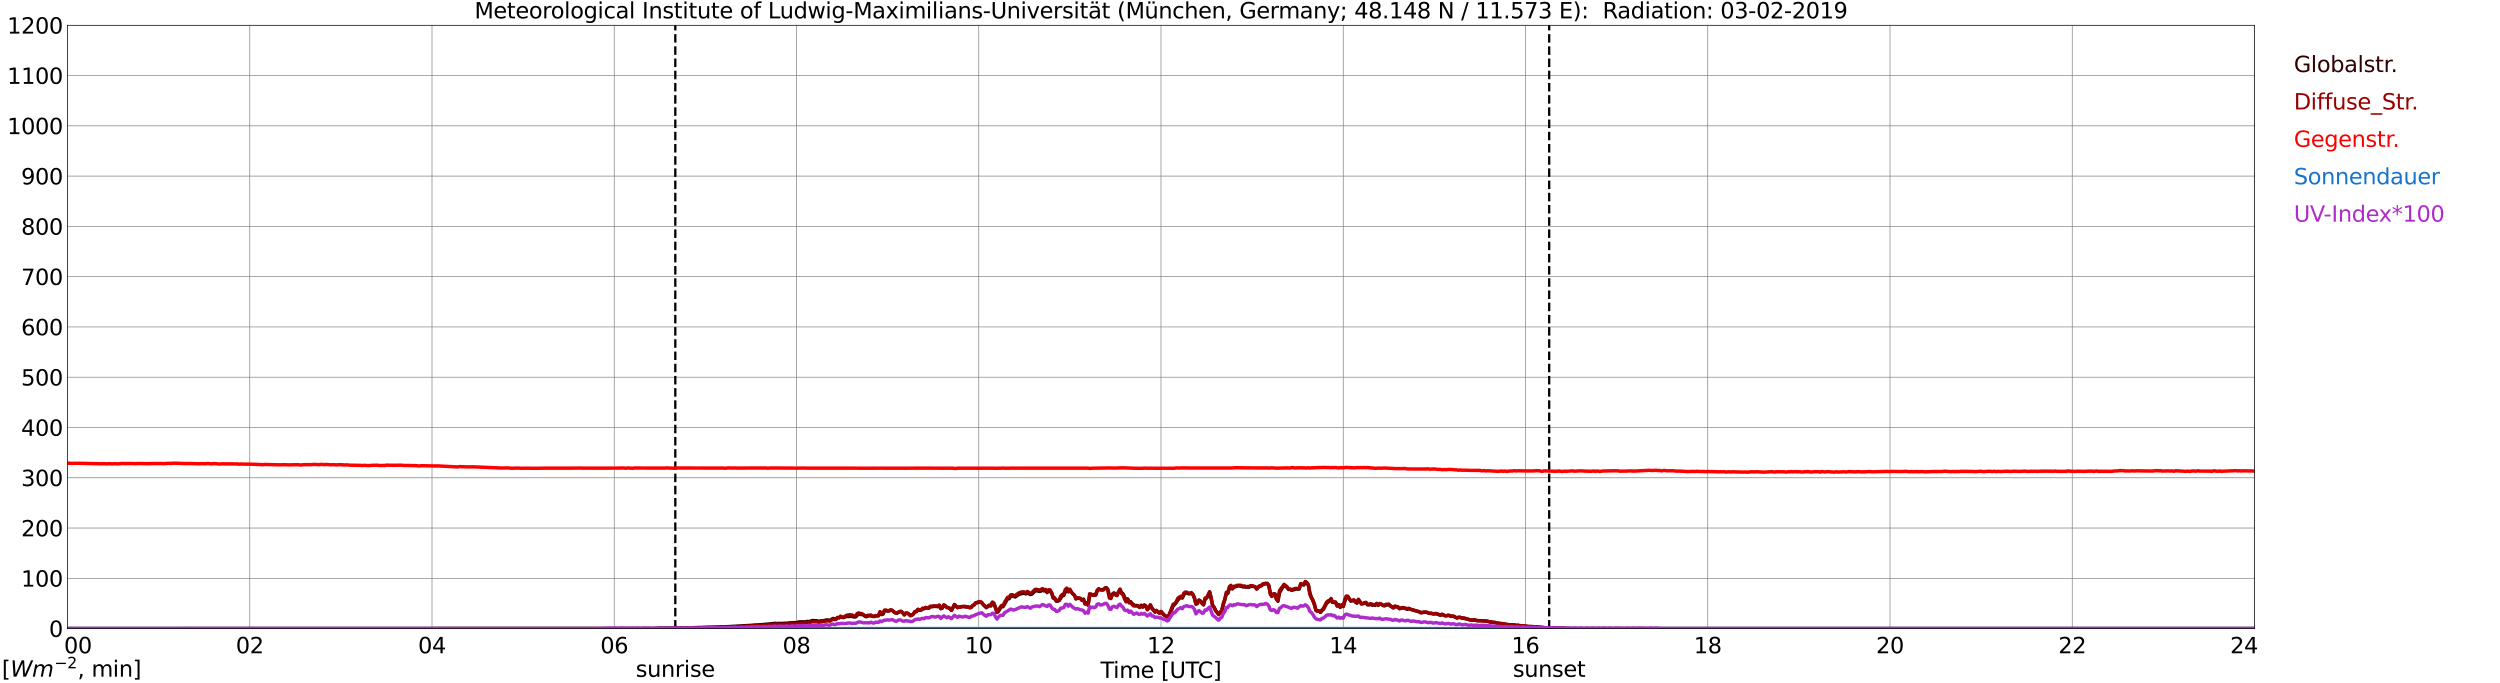 <?xml version="1.0" encoding="utf-8" standalone="no"?>
<!DOCTYPE svg PUBLIC "-//W3C//DTD SVG 1.1//EN"
  "http://www.w3.org/Graphics/SVG/1.1/DTD/svg11.dtd">
<svg xmlns:xlink="http://www.w3.org/1999/xlink" width="1085.4pt" height="296.64pt" viewBox="0 0 1085.4 296.64" xmlns="http://www.w3.org/2000/svg" version="1.1">
 <defs>
  <style type="text/css">*{stroke-linejoin: round; stroke-linecap: butt}</style>
 </defs>
 <g id="figure_1">
  <g id="patch_1">
   <path d="M 0 296.64 
L 1085.4 296.64 
L 1085.4 0 
L 0 0 
z
" style="fill: #ffffff"/>
  </g>
  <g id="axes_1">
   <g id="patch_2">
    <path d="M 29.306 272.909 
L 978.814 272.909 
L 978.814 10.976 
L 29.306 10.976 
z
" style="fill: #ffffff"/>
   </g>
   <g id="patch_3">
    <path d="M 978.814 272.909 
L 978.814 272.909 
L 978.814 10.976 
L 978.814 10.976 
z
" clip-path="url(#p041acb3663)" style="fill: #d3d3d3; opacity: 0.25; stroke: #d3d3d3; stroke-linejoin: miter"/>
   </g>
   <g id="matplotlib.axis_1">
    <g id="xtick_1">
     <g id="line2d_1">
      <path d="M 29.306 272.909 
L 29.306 10.976 
" clip-path="url(#p041acb3663)" style="fill: none; stroke: #808080; stroke-width: 0.3; stroke-linecap: square"/>
     </g>
     <g id="line2d_2"/>
     <g id="text_1">
      <!--    00 -->
      <g transform="translate(18.733 283.627) scale(0.095 -0.095)">
       <defs>
        <path id="DejaVuSans-20" transform="scale(0.016)"/>
        <path id="DejaVuSans-30" d="M 2034 4250 
Q 1547 4250 1301 3770 
Q 1056 3291 1056 2328 
Q 1056 1369 1301 889 
Q 1547 409 2034 409 
Q 2525 409 2770 889 
Q 3016 1369 3016 2328 
Q 3016 3291 2770 3770 
Q 2525 4250 2034 4250 
z
M 2034 4750 
Q 2819 4750 3233 4129 
Q 3647 3509 3647 2328 
Q 3647 1150 3233 529 
Q 2819 -91 2034 -91 
Q 1250 -91 836 529 
Q 422 1150 422 2328 
Q 422 3509 836 4129 
Q 1250 4750 2034 4750 
z
" transform="scale(0.016)"/>
       </defs>
       <use xlink:href="#DejaVuSans-20"/>
       <use xlink:href="#DejaVuSans-20" transform="translate(31.787 0)"/>
       <use xlink:href="#DejaVuSans-20" transform="translate(63.574 0)"/>
       <use xlink:href="#DejaVuSans-30" transform="translate(95.361 0)"/>
       <use xlink:href="#DejaVuSans-30" transform="translate(158.984 0)"/>
      </g>
     </g>
    </g>
    <g id="xtick_2">
     <g id="line2d_3">
      <path d="M 108.431 272.909 
L 108.431 10.976 
" clip-path="url(#p041acb3663)" style="fill: none; stroke: #808080; stroke-width: 0.3; stroke-linecap: square"/>
     </g>
     <g id="line2d_4"/>
     <g id="text_2">
      <!-- 02 -->
      <g transform="translate(102.387 283.627) scale(0.095 -0.095)">
       <defs>
        <path id="DejaVuSans-32" d="M 1228 531 
L 3431 531 
L 3431 0 
L 469 0 
L 469 531 
Q 828 903 1448 1529 
Q 2069 2156 2228 2338 
Q 2531 2678 2651 2914 
Q 2772 3150 2772 3378 
Q 2772 3750 2511 3984 
Q 2250 4219 1831 4219 
Q 1534 4219 1204 4116 
Q 875 4013 500 3803 
L 500 4441 
Q 881 4594 1212 4672 
Q 1544 4750 1819 4750 
Q 2544 4750 2975 4387 
Q 3406 4025 3406 3419 
Q 3406 3131 3298 2873 
Q 3191 2616 2906 2266 
Q 2828 2175 2409 1742 
Q 1991 1309 1228 531 
z
" transform="scale(0.016)"/>
       </defs>
       <use xlink:href="#DejaVuSans-30"/>
       <use xlink:href="#DejaVuSans-32" transform="translate(63.623 0)"/>
      </g>
     </g>
    </g>
    <g id="xtick_3">
     <g id="line2d_5">
      <path d="M 187.557 272.909 
L 187.557 10.976 
" clip-path="url(#p041acb3663)" style="fill: none; stroke: #808080; stroke-width: 0.3; stroke-linecap: square"/>
     </g>
     <g id="line2d_6"/>
     <g id="text_3">
      <!-- 04 -->
      <g transform="translate(181.513 283.627) scale(0.095 -0.095)">
       <defs>
        <path id="DejaVuSans-34" d="M 2419 4116 
L 825 1625 
L 2419 1625 
L 2419 4116 
z
M 2253 4666 
L 3047 4666 
L 3047 1625 
L 3713 1625 
L 3713 1100 
L 3047 1100 
L 3047 0 
L 2419 0 
L 2419 1100 
L 313 1100 
L 313 1709 
L 2253 4666 
z
" transform="scale(0.016)"/>
       </defs>
       <use xlink:href="#DejaVuSans-30"/>
       <use xlink:href="#DejaVuSans-34" transform="translate(63.623 0)"/>
      </g>
     </g>
    </g>
    <g id="xtick_4">
     <g id="line2d_7">
      <path d="M 266.683 272.909 
L 266.683 10.976 
" clip-path="url(#p041acb3663)" style="fill: none; stroke: #808080; stroke-width: 0.3; stroke-linecap: square"/>
     </g>
     <g id="line2d_8"/>
     <g id="text_4">
      <!-- 06 -->
      <g transform="translate(260.638 283.627) scale(0.095 -0.095)">
       <defs>
        <path id="DejaVuSans-36" d="M 2113 2584 
Q 1688 2584 1439 2293 
Q 1191 2003 1191 1497 
Q 1191 994 1439 701 
Q 1688 409 2113 409 
Q 2538 409 2786 701 
Q 3034 994 3034 1497 
Q 3034 2003 2786 2293 
Q 2538 2584 2113 2584 
z
M 3366 4563 
L 3366 3988 
Q 3128 4100 2886 4159 
Q 2644 4219 2406 4219 
Q 1781 4219 1451 3797 
Q 1122 3375 1075 2522 
Q 1259 2794 1537 2939 
Q 1816 3084 2150 3084 
Q 2853 3084 3261 2657 
Q 3669 2231 3669 1497 
Q 3669 778 3244 343 
Q 2819 -91 2113 -91 
Q 1303 -91 875 529 
Q 447 1150 447 2328 
Q 447 3434 972 4092 
Q 1497 4750 2381 4750 
Q 2619 4750 2861 4703 
Q 3103 4656 3366 4563 
z
" transform="scale(0.016)"/>
       </defs>
       <use xlink:href="#DejaVuSans-30"/>
       <use xlink:href="#DejaVuSans-36" transform="translate(63.623 0)"/>
      </g>
     </g>
    </g>
    <g id="xtick_5">
     <g id="line2d_9">
      <path d="M 345.808 272.909 
L 345.808 10.976 
" clip-path="url(#p041acb3663)" style="fill: none; stroke: #808080; stroke-width: 0.3; stroke-linecap: square"/>
     </g>
     <g id="line2d_10"/>
     <g id="text_5">
      <!-- 08 -->
      <g transform="translate(339.764 283.627) scale(0.095 -0.095)">
       <defs>
        <path id="DejaVuSans-38" d="M 2034 2216 
Q 1584 2216 1326 1975 
Q 1069 1734 1069 1313 
Q 1069 891 1326 650 
Q 1584 409 2034 409 
Q 2484 409 2743 651 
Q 3003 894 3003 1313 
Q 3003 1734 2745 1975 
Q 2488 2216 2034 2216 
z
M 1403 2484 
Q 997 2584 770 2862 
Q 544 3141 544 3541 
Q 544 4100 942 4425 
Q 1341 4750 2034 4750 
Q 2731 4750 3128 4425 
Q 3525 4100 3525 3541 
Q 3525 3141 3298 2862 
Q 3072 2584 2669 2484 
Q 3125 2378 3379 2068 
Q 3634 1759 3634 1313 
Q 3634 634 3220 271 
Q 2806 -91 2034 -91 
Q 1263 -91 848 271 
Q 434 634 434 1313 
Q 434 1759 690 2068 
Q 947 2378 1403 2484 
z
M 1172 3481 
Q 1172 3119 1398 2916 
Q 1625 2713 2034 2713 
Q 2441 2713 2670 2916 
Q 2900 3119 2900 3481 
Q 2900 3844 2670 4047 
Q 2441 4250 2034 4250 
Q 1625 4250 1398 4047 
Q 1172 3844 1172 3481 
z
" transform="scale(0.016)"/>
       </defs>
       <use xlink:href="#DejaVuSans-30"/>
       <use xlink:href="#DejaVuSans-38" transform="translate(63.623 0)"/>
      </g>
     </g>
    </g>
    <g id="xtick_6">
     <g id="line2d_11">
      <path d="M 424.934 272.909 
L 424.934 10.976 
" clip-path="url(#p041acb3663)" style="fill: none; stroke: #808080; stroke-width: 0.3; stroke-linecap: square"/>
     </g>
     <g id="line2d_12"/>
     <g id="text_6">
      <!-- 10 -->
      <g transform="translate(418.89 283.627) scale(0.095 -0.095)">
       <defs>
        <path id="DejaVuSans-31" d="M 794 531 
L 1825 531 
L 1825 4091 
L 703 3866 
L 703 4441 
L 1819 4666 
L 2450 4666 
L 2450 531 
L 3481 531 
L 3481 0 
L 794 0 
L 794 531 
z
" transform="scale(0.016)"/>
       </defs>
       <use xlink:href="#DejaVuSans-31"/>
       <use xlink:href="#DejaVuSans-30" transform="translate(63.623 0)"/>
      </g>
     </g>
    </g>
    <g id="xtick_7">
     <g id="line2d_13">
      <path d="M 504.06 272.909 
L 504.06 10.976 
" clip-path="url(#p041acb3663)" style="fill: none; stroke: #808080; stroke-width: 0.3; stroke-linecap: square"/>
     </g>
     <g id="line2d_14"/>
     <g id="text_7">
      <!-- 12 -->
      <g transform="translate(498.015 283.627) scale(0.095 -0.095)">
       <use xlink:href="#DejaVuSans-31"/>
       <use xlink:href="#DejaVuSans-32" transform="translate(63.623 0)"/>
      </g>
     </g>
    </g>
    <g id="xtick_8">
     <g id="line2d_15">
      <path d="M 583.185 272.909 
L 583.185 10.976 
" clip-path="url(#p041acb3663)" style="fill: none; stroke: #808080; stroke-width: 0.3; stroke-linecap: square"/>
     </g>
     <g id="line2d_16"/>
     <g id="text_8">
      <!-- 14 -->
      <g transform="translate(577.141 283.627) scale(0.095 -0.095)">
       <use xlink:href="#DejaVuSans-31"/>
       <use xlink:href="#DejaVuSans-34" transform="translate(63.623 0)"/>
      </g>
     </g>
    </g>
    <g id="xtick_9">
     <g id="line2d_17">
      <path d="M 662.311 272.909 
L 662.311 10.976 
" clip-path="url(#p041acb3663)" style="fill: none; stroke: #808080; stroke-width: 0.3; stroke-linecap: square"/>
     </g>
     <g id="line2d_18"/>
     <g id="text_9">
      <!-- 16 -->
      <g transform="translate(656.267 283.627) scale(0.095 -0.095)">
       <use xlink:href="#DejaVuSans-31"/>
       <use xlink:href="#DejaVuSans-36" transform="translate(63.623 0)"/>
      </g>
     </g>
    </g>
    <g id="xtick_10">
     <g id="line2d_19">
      <path d="M 741.437 272.909 
L 741.437 10.976 
" clip-path="url(#p041acb3663)" style="fill: none; stroke: #808080; stroke-width: 0.3; stroke-linecap: square"/>
     </g>
     <g id="line2d_20"/>
     <g id="text_10">
      <!-- 18 -->
      <g transform="translate(735.392 283.627) scale(0.095 -0.095)">
       <use xlink:href="#DejaVuSans-31"/>
       <use xlink:href="#DejaVuSans-38" transform="translate(63.623 0)"/>
      </g>
     </g>
    </g>
    <g id="xtick_11">
     <g id="line2d_21">
      <path d="M 820.562 272.909 
L 820.562 10.976 
" clip-path="url(#p041acb3663)" style="fill: none; stroke: #808080; stroke-width: 0.3; stroke-linecap: square"/>
     </g>
     <g id="line2d_22"/>
     <g id="text_11">
      <!-- 20 -->
      <g transform="translate(814.518 283.627) scale(0.095 -0.095)">
       <use xlink:href="#DejaVuSans-32"/>
       <use xlink:href="#DejaVuSans-30" transform="translate(63.623 0)"/>
      </g>
     </g>
    </g>
    <g id="xtick_12">
     <g id="line2d_23">
      <path d="M 899.688 272.909 
L 899.688 10.976 
" clip-path="url(#p041acb3663)" style="fill: none; stroke: #808080; stroke-width: 0.3; stroke-linecap: square"/>
     </g>
     <g id="line2d_24"/>
     <g id="text_12">
      <!-- 22 -->
      <g transform="translate(893.644 283.627) scale(0.095 -0.095)">
       <use xlink:href="#DejaVuSans-32"/>
       <use xlink:href="#DejaVuSans-32" transform="translate(63.623 0)"/>
      </g>
     </g>
    </g>
    <g id="xtick_13">
     <g id="line2d_25">
      <path d="M 978.814 272.909 
L 978.814 10.976 
" clip-path="url(#p041acb3663)" style="fill: none; stroke: #808080; stroke-width: 0.3; stroke-linecap: square"/>
     </g>
     <g id="line2d_26"/>
     <g id="text_13">
      <!-- 24    -->
      <g transform="translate(968.241 283.627) scale(0.095 -0.095)">
       <use xlink:href="#DejaVuSans-32"/>
       <use xlink:href="#DejaVuSans-34" transform="translate(63.623 0)"/>
       <use xlink:href="#DejaVuSans-20" transform="translate(127.246 0)"/>
       <use xlink:href="#DejaVuSans-20" transform="translate(159.033 0)"/>
       <use xlink:href="#DejaVuSans-20" transform="translate(190.82 0)"/>
      </g>
     </g>
    </g>
    <g id="text_14">
     <!-- Time [UTC] -->
     <g transform="translate(477.806 294.322) scale(0.095 -0.095)">
      <defs>
       <path id="DejaVuSans-54" d="M -19 4666 
L 3928 4666 
L 3928 4134 
L 2272 4134 
L 2272 0 
L 1638 0 
L 1638 4134 
L -19 4134 
L -19 4666 
z
" transform="scale(0.016)"/>
       <path id="DejaVuSans-69" d="M 603 3500 
L 1178 3500 
L 1178 0 
L 603 0 
L 603 3500 
z
M 603 4863 
L 1178 4863 
L 1178 4134 
L 603 4134 
L 603 4863 
z
" transform="scale(0.016)"/>
       <path id="DejaVuSans-6d" d="M 3328 2828 
Q 3544 3216 3844 3400 
Q 4144 3584 4550 3584 
Q 5097 3584 5394 3201 
Q 5691 2819 5691 2113 
L 5691 0 
L 5113 0 
L 5113 2094 
Q 5113 2597 4934 2840 
Q 4756 3084 4391 3084 
Q 3944 3084 3684 2787 
Q 3425 2491 3425 1978 
L 3425 0 
L 2847 0 
L 2847 2094 
Q 2847 2600 2669 2842 
Q 2491 3084 2119 3084 
Q 1678 3084 1418 2786 
Q 1159 2488 1159 1978 
L 1159 0 
L 581 0 
L 581 3500 
L 1159 3500 
L 1159 2956 
Q 1356 3278 1631 3431 
Q 1906 3584 2284 3584 
Q 2666 3584 2933 3390 
Q 3200 3197 3328 2828 
z
" transform="scale(0.016)"/>
       <path id="DejaVuSans-65" d="M 3597 1894 
L 3597 1613 
L 953 1613 
Q 991 1019 1311 708 
Q 1631 397 2203 397 
Q 2534 397 2845 478 
Q 3156 559 3463 722 
L 3463 178 
Q 3153 47 2828 -22 
Q 2503 -91 2169 -91 
Q 1331 -91 842 396 
Q 353 884 353 1716 
Q 353 2575 817 3079 
Q 1281 3584 2069 3584 
Q 2775 3584 3186 3129 
Q 3597 2675 3597 1894 
z
M 3022 2063 
Q 3016 2534 2758 2815 
Q 2500 3097 2075 3097 
Q 1594 3097 1305 2825 
Q 1016 2553 972 2059 
L 3022 2063 
z
" transform="scale(0.016)"/>
       <path id="DejaVuSans-5b" d="M 550 4863 
L 1875 4863 
L 1875 4416 
L 1125 4416 
L 1125 -397 
L 1875 -397 
L 1875 -844 
L 550 -844 
L 550 4863 
z
" transform="scale(0.016)"/>
       <path id="DejaVuSans-55" d="M 556 4666 
L 1191 4666 
L 1191 1831 
Q 1191 1081 1462 751 
Q 1734 422 2344 422 
Q 2950 422 3222 751 
Q 3494 1081 3494 1831 
L 3494 4666 
L 4128 4666 
L 4128 1753 
Q 4128 841 3676 375 
Q 3225 -91 2344 -91 
Q 1459 -91 1007 375 
Q 556 841 556 1753 
L 556 4666 
z
" transform="scale(0.016)"/>
       <path id="DejaVuSans-43" d="M 4122 4306 
L 4122 3641 
Q 3803 3938 3442 4084 
Q 3081 4231 2675 4231 
Q 1875 4231 1450 3742 
Q 1025 3253 1025 2328 
Q 1025 1406 1450 917 
Q 1875 428 2675 428 
Q 3081 428 3442 575 
Q 3803 722 4122 1019 
L 4122 359 
Q 3791 134 3420 21 
Q 3050 -91 2638 -91 
Q 1578 -91 968 557 
Q 359 1206 359 2328 
Q 359 3453 968 4101 
Q 1578 4750 2638 4750 
Q 3056 4750 3426 4639 
Q 3797 4528 4122 4306 
z
" transform="scale(0.016)"/>
       <path id="DejaVuSans-5d" d="M 1947 4863 
L 1947 -844 
L 622 -844 
L 622 -397 
L 1369 -397 
L 1369 4416 
L 622 4416 
L 622 4863 
L 1947 4863 
z
" transform="scale(0.016)"/>
      </defs>
      <use xlink:href="#DejaVuSans-54"/>
      <use xlink:href="#DejaVuSans-69" transform="translate(57.959 0)"/>
      <use xlink:href="#DejaVuSans-6d" transform="translate(85.742 0)"/>
      <use xlink:href="#DejaVuSans-65" transform="translate(183.154 0)"/>
      <use xlink:href="#DejaVuSans-20" transform="translate(244.678 0)"/>
      <use xlink:href="#DejaVuSans-5b" transform="translate(276.465 0)"/>
      <use xlink:href="#DejaVuSans-55" transform="translate(315.479 0)"/>
      <use xlink:href="#DejaVuSans-54" transform="translate(388.672 0)"/>
      <use xlink:href="#DejaVuSans-43" transform="translate(443.881 0)"/>
      <use xlink:href="#DejaVuSans-5d" transform="translate(513.705 0)"/>
     </g>
    </g>
   </g>
   <g id="matplotlib.axis_2">
    <g id="ytick_1">
     <g id="line2d_27">
      <path d="M 29.306 272.909 
L 978.814 272.909 
" clip-path="url(#p041acb3663)" style="fill: none; stroke: #808080; stroke-width: 0.3; stroke-linecap: square"/>
     </g>
     <g id="line2d_28"/>
     <g id="text_15">
      <!-- 0 -->
      <g transform="translate(21.261 276.518) scale(0.095 -0.095)">
       <use xlink:href="#DejaVuSans-30"/>
      </g>
     </g>
    </g>
    <g id="ytick_2">
     <g id="line2d_29">
      <path d="M 29.306 251.081 
L 978.814 251.081 
" clip-path="url(#p041acb3663)" style="fill: none; stroke: #808080; stroke-width: 0.3; stroke-linecap: square"/>
     </g>
     <g id="line2d_30"/>
     <g id="text_16">
      <!-- 100 -->
      <g transform="translate(9.173 254.69) scale(0.095 -0.095)">
       <use xlink:href="#DejaVuSans-31"/>
       <use xlink:href="#DejaVuSans-30" transform="translate(63.623 0)"/>
       <use xlink:href="#DejaVuSans-30" transform="translate(127.246 0)"/>
      </g>
     </g>
    </g>
    <g id="ytick_3">
     <g id="line2d_31">
      <path d="M 29.306 229.253 
L 978.814 229.253 
" clip-path="url(#p041acb3663)" style="fill: none; stroke: #808080; stroke-width: 0.3; stroke-linecap: square"/>
     </g>
     <g id="line2d_32"/>
     <g id="text_17">
      <!-- 200 -->
      <g transform="translate(9.173 232.863) scale(0.095 -0.095)">
       <use xlink:href="#DejaVuSans-32"/>
       <use xlink:href="#DejaVuSans-30" transform="translate(63.623 0)"/>
       <use xlink:href="#DejaVuSans-30" transform="translate(127.246 0)"/>
      </g>
     </g>
    </g>
    <g id="ytick_4">
     <g id="line2d_33">
      <path d="M 29.306 207.426 
L 978.814 207.426 
" clip-path="url(#p041acb3663)" style="fill: none; stroke: #808080; stroke-width: 0.3; stroke-linecap: square"/>
     </g>
     <g id="line2d_34"/>
     <g id="text_18">
      <!-- 300 -->
      <g transform="translate(9.173 211.035) scale(0.095 -0.095)">
       <defs>
        <path id="DejaVuSans-33" d="M 2597 2516 
Q 3050 2419 3304 2112 
Q 3559 1806 3559 1356 
Q 3559 666 3084 287 
Q 2609 -91 1734 -91 
Q 1441 -91 1130 -33 
Q 819 25 488 141 
L 488 750 
Q 750 597 1062 519 
Q 1375 441 1716 441 
Q 2309 441 2620 675 
Q 2931 909 2931 1356 
Q 2931 1769 2642 2001 
Q 2353 2234 1838 2234 
L 1294 2234 
L 1294 2753 
L 1863 2753 
Q 2328 2753 2575 2939 
Q 2822 3125 2822 3475 
Q 2822 3834 2567 4026 
Q 2313 4219 1838 4219 
Q 1578 4219 1281 4162 
Q 984 4106 628 3988 
L 628 4550 
Q 988 4650 1302 4700 
Q 1616 4750 1894 4750 
Q 2613 4750 3031 4423 
Q 3450 4097 3450 3541 
Q 3450 3153 3228 2886 
Q 3006 2619 2597 2516 
z
" transform="scale(0.016)"/>
       </defs>
       <use xlink:href="#DejaVuSans-33"/>
       <use xlink:href="#DejaVuSans-30" transform="translate(63.623 0)"/>
       <use xlink:href="#DejaVuSans-30" transform="translate(127.246 0)"/>
      </g>
     </g>
    </g>
    <g id="ytick_5">
     <g id="line2d_35">
      <path d="M 29.306 185.598 
L 978.814 185.598 
" clip-path="url(#p041acb3663)" style="fill: none; stroke: #808080; stroke-width: 0.3; stroke-linecap: square"/>
     </g>
     <g id="line2d_36"/>
     <g id="text_19">
      <!-- 400 -->
      <g transform="translate(9.173 189.207) scale(0.095 -0.095)">
       <use xlink:href="#DejaVuSans-34"/>
       <use xlink:href="#DejaVuSans-30" transform="translate(63.623 0)"/>
       <use xlink:href="#DejaVuSans-30" transform="translate(127.246 0)"/>
      </g>
     </g>
    </g>
    <g id="ytick_6">
     <g id="line2d_37">
      <path d="M 29.306 163.77 
L 978.814 163.77 
" clip-path="url(#p041acb3663)" style="fill: none; stroke: #808080; stroke-width: 0.3; stroke-linecap: square"/>
     </g>
     <g id="line2d_38"/>
     <g id="text_20">
      <!-- 500 -->
      <g transform="translate(9.173 167.379) scale(0.095 -0.095)">
       <defs>
        <path id="DejaVuSans-35" d="M 691 4666 
L 3169 4666 
L 3169 4134 
L 1269 4134 
L 1269 2991 
Q 1406 3038 1543 3061 
Q 1681 3084 1819 3084 
Q 2600 3084 3056 2656 
Q 3513 2228 3513 1497 
Q 3513 744 3044 326 
Q 2575 -91 1722 -91 
Q 1428 -91 1123 -41 
Q 819 9 494 109 
L 494 744 
Q 775 591 1075 516 
Q 1375 441 1709 441 
Q 2250 441 2565 725 
Q 2881 1009 2881 1497 
Q 2881 1984 2565 2268 
Q 2250 2553 1709 2553 
Q 1456 2553 1204 2497 
Q 953 2441 691 2322 
L 691 4666 
z
" transform="scale(0.016)"/>
       </defs>
       <use xlink:href="#DejaVuSans-35"/>
       <use xlink:href="#DejaVuSans-30" transform="translate(63.623 0)"/>
       <use xlink:href="#DejaVuSans-30" transform="translate(127.246 0)"/>
      </g>
     </g>
    </g>
    <g id="ytick_7">
     <g id="line2d_39">
      <path d="M 29.306 141.942 
L 978.814 141.942 
" clip-path="url(#p041acb3663)" style="fill: none; stroke: #808080; stroke-width: 0.3; stroke-linecap: square"/>
     </g>
     <g id="line2d_40"/>
     <g id="text_21">
      <!-- 600 -->
      <g transform="translate(9.173 145.551) scale(0.095 -0.095)">
       <use xlink:href="#DejaVuSans-36"/>
       <use xlink:href="#DejaVuSans-30" transform="translate(63.623 0)"/>
       <use xlink:href="#DejaVuSans-30" transform="translate(127.246 0)"/>
      </g>
     </g>
    </g>
    <g id="ytick_8">
     <g id="line2d_41">
      <path d="M 29.306 120.114 
L 978.814 120.114 
" clip-path="url(#p041acb3663)" style="fill: none; stroke: #808080; stroke-width: 0.3; stroke-linecap: square"/>
     </g>
     <g id="line2d_42"/>
     <g id="text_22">
      <!-- 700 -->
      <g transform="translate(9.173 123.724) scale(0.095 -0.095)">
       <defs>
        <path id="DejaVuSans-37" d="M 525 4666 
L 3525 4666 
L 3525 4397 
L 1831 0 
L 1172 0 
L 2766 4134 
L 525 4134 
L 525 4666 
z
" transform="scale(0.016)"/>
       </defs>
       <use xlink:href="#DejaVuSans-37"/>
       <use xlink:href="#DejaVuSans-30" transform="translate(63.623 0)"/>
       <use xlink:href="#DejaVuSans-30" transform="translate(127.246 0)"/>
      </g>
     </g>
    </g>
    <g id="ytick_9">
     <g id="line2d_43">
      <path d="M 29.306 98.287 
L 978.814 98.287 
" clip-path="url(#p041acb3663)" style="fill: none; stroke: #808080; stroke-width: 0.3; stroke-linecap: square"/>
     </g>
     <g id="line2d_44"/>
     <g id="text_23">
      <!-- 800 -->
      <g transform="translate(9.173 101.896) scale(0.095 -0.095)">
       <use xlink:href="#DejaVuSans-38"/>
       <use xlink:href="#DejaVuSans-30" transform="translate(63.623 0)"/>
       <use xlink:href="#DejaVuSans-30" transform="translate(127.246 0)"/>
      </g>
     </g>
    </g>
    <g id="ytick_10">
     <g id="line2d_45">
      <path d="M 29.306 76.459 
L 978.814 76.459 
" clip-path="url(#p041acb3663)" style="fill: none; stroke: #808080; stroke-width: 0.3; stroke-linecap: square"/>
     </g>
     <g id="line2d_46"/>
     <g id="text_24">
      <!-- 900 -->
      <g transform="translate(9.173 80.068) scale(0.095 -0.095)">
       <defs>
        <path id="DejaVuSans-39" d="M 703 97 
L 703 672 
Q 941 559 1184 500 
Q 1428 441 1663 441 
Q 2288 441 2617 861 
Q 2947 1281 2994 2138 
Q 2813 1869 2534 1725 
Q 2256 1581 1919 1581 
Q 1219 1581 811 2004 
Q 403 2428 403 3163 
Q 403 3881 828 4315 
Q 1253 4750 1959 4750 
Q 2769 4750 3195 4129 
Q 3622 3509 3622 2328 
Q 3622 1225 3098 567 
Q 2575 -91 1691 -91 
Q 1453 -91 1209 -44 
Q 966 3 703 97 
z
M 1959 2075 
Q 2384 2075 2632 2365 
Q 2881 2656 2881 3163 
Q 2881 3666 2632 3958 
Q 2384 4250 1959 4250 
Q 1534 4250 1286 3958 
Q 1038 3666 1038 3163 
Q 1038 2656 1286 2365 
Q 1534 2075 1959 2075 
z
" transform="scale(0.016)"/>
       </defs>
       <use xlink:href="#DejaVuSans-39"/>
       <use xlink:href="#DejaVuSans-30" transform="translate(63.623 0)"/>
       <use xlink:href="#DejaVuSans-30" transform="translate(127.246 0)"/>
      </g>
     </g>
    </g>
    <g id="ytick_11">
     <g id="line2d_47">
      <path d="M 29.306 54.631 
L 978.814 54.631 
" clip-path="url(#p041acb3663)" style="fill: none; stroke: #808080; stroke-width: 0.3; stroke-linecap: square"/>
     </g>
     <g id="line2d_48"/>
     <g id="text_25">
      <!-- 1000 -->
      <g transform="translate(3.128 58.24) scale(0.095 -0.095)">
       <use xlink:href="#DejaVuSans-31"/>
       <use xlink:href="#DejaVuSans-30" transform="translate(63.623 0)"/>
       <use xlink:href="#DejaVuSans-30" transform="translate(127.246 0)"/>
       <use xlink:href="#DejaVuSans-30" transform="translate(190.869 0)"/>
      </g>
     </g>
    </g>
    <g id="ytick_12">
     <g id="line2d_49">
      <path d="M 29.306 32.803 
L 978.814 32.803 
" clip-path="url(#p041acb3663)" style="fill: none; stroke: #808080; stroke-width: 0.3; stroke-linecap: square"/>
     </g>
     <g id="line2d_50"/>
     <g id="text_26">
      <!-- 1100 -->
      <g transform="translate(3.128 36.413) scale(0.095 -0.095)">
       <use xlink:href="#DejaVuSans-31"/>
       <use xlink:href="#DejaVuSans-31" transform="translate(63.623 0)"/>
       <use xlink:href="#DejaVuSans-30" transform="translate(127.246 0)"/>
       <use xlink:href="#DejaVuSans-30" transform="translate(190.869 0)"/>
      </g>
     </g>
    </g>
    <g id="ytick_13">
     <g id="line2d_51">
      <path d="M 29.306 10.976 
L 978.814 10.976 
" clip-path="url(#p041acb3663)" style="fill: none; stroke: #808080; stroke-width: 0.3; stroke-linecap: square"/>
     </g>
     <g id="line2d_52"/>
     <g id="text_27">
      <!-- 1200 -->
      <g transform="translate(3.128 14.585) scale(0.095 -0.095)">
       <use xlink:href="#DejaVuSans-31"/>
       <use xlink:href="#DejaVuSans-32" transform="translate(63.623 0)"/>
       <use xlink:href="#DejaVuSans-30" transform="translate(127.246 0)"/>
       <use xlink:href="#DejaVuSans-30" transform="translate(190.869 0)"/>
      </g>
     </g>
    </g>
   </g>
   <g id="line2d_53">
    <path d="M 293.19 272.909 
L 293.19 10.976 
" clip-path="url(#p041acb3663)" style="fill: none; stroke-dasharray: 3.7,1.6; stroke-dashoffset: 0; stroke: #000000"/>
   </g>
   <g id="line2d_54">
    <path d="M 672.597 272.909 
L 672.597 10.976 
" clip-path="url(#p041acb3663)" style="fill: none; stroke-dasharray: 3.7,1.6; stroke-dashoffset: 0; stroke: #000000"/>
   </g>
   <g id="line2d_55">
    <path d="M 29.306 272.909 
L 285.145 272.909 
L 285.805 272.73 
L 288.442 272.699 
L 298.333 272.605 
L 304.927 272.385 
L 308.883 272.291 
L 312.839 272.167 
L 314.158 272.167 
L 326.027 271.507 
L 327.346 271.381 
L 329.324 271.287 
L 332.621 271.036 
L 336.577 270.63 
L 337.236 270.724 
L 338.555 270.63 
L 339.215 270.691 
L 341.193 270.567 
L 341.852 270.597 
L 342.512 270.44 
L 345.808 270.285 
L 347.127 269.971 
L 349.765 270.001 
L 350.424 269.783 
L 351.083 269.844 
L 351.743 269.783 
L 352.402 269.469 
L 353.062 269.405 
L 353.721 269.499 
L 354.38 269.469 
L 355.699 269.783 
L 356.359 269.499 
L 357.018 269.595 
L 358.996 269.124 
L 360.315 269.281 
L 360.974 268.967 
L 361.634 268.497 
L 362.293 268.685 
L 362.952 268.716 
L 363.612 268.089 
L 364.271 268.214 
L 364.93 267.712 
L 365.59 267.995 
L 366.249 268.153 
L 367.568 267.557 
L 368.227 267.744 
L 368.887 267.587 
L 370.206 267.65 
L 370.865 267.902 
L 371.524 267.808 
L 372.843 266.489 
L 373.502 266.804 
L 374.162 266.804 
L 374.821 266.961 
L 375.481 267.524 
L 376.14 267.775 
L 376.799 267.43 
L 377.459 267.43 
L 378.118 267.273 
L 378.777 267.587 
L 379.437 267.712 
L 380.096 267.43 
L 381.415 267.367 
L 382.074 265.769 
L 382.734 266.804 
L 383.393 266.616 
L 384.053 265.173 
L 384.712 265.016 
L 385.371 265.328 
L 386.031 265.267 
L 386.69 264.889 
L 387.349 265.016 
L 388.668 266.081 
L 389.328 266.238 
L 390.646 265.579 
L 391.306 265.518 
L 391.965 266.051 
L 392.624 266.928 
L 393.284 266.302 
L 393.943 266.208 
L 394.603 266.646 
L 395.262 267.242 
L 395.921 267.085 
L 396.581 266.583 
L 397.24 265.518 
L 397.899 265.579 
L 398.559 264.608 
L 399.218 264.922 
L 399.878 264.889 
L 400.537 264.42 
L 401.196 264.263 
L 401.856 263.887 
L 403.175 264.106 
L 403.834 263.51 
L 405.812 263.259 
L 407.131 263.385 
L 407.79 262.82 
L 408.45 264.2 
L 409.109 264.042 
L 409.768 262.851 
L 410.428 263.134 
L 411.087 263.697 
L 412.406 264.169 
L 413.065 264.983 
L 413.725 263.887 
L 414.384 262.538 
L 415.703 263.697 
L 417.681 263.353 
L 420.318 263.51 
L 420.978 263.855 
L 421.637 263.761 
L 422.297 262.947 
L 422.956 262.663 
L 423.615 261.692 
L 424.275 261.722 
L 424.934 261.471 
L 425.593 261.377 
L 426.253 261.755 
L 426.912 262.569 
L 428.231 263.824 
L 429.55 262.914 
L 430.209 263.102 
L 430.869 261.755 
L 431.528 262.224 
L 432.187 263.73 
L 432.847 265.893 
L 433.506 265.424 
L 434.165 264.263 
L 434.825 263.385 
L 435.484 263.385 
L 437.462 259.967 
L 438.122 259.904 
L 438.781 258.93 
L 439.44 258.681 
L 440.759 259.181 
L 442.078 258.241 
L 442.737 257.928 
L 444.056 257.614 
L 444.716 257.614 
L 445.375 257.835 
L 446.034 257.49 
L 447.353 258.116 
L 448.012 257.928 
L 449.331 256.643 
L 449.991 256.422 
L 450.65 256.643 
L 451.309 256.737 
L 451.969 256.643 
L 452.628 256.171 
L 453.287 256.549 
L 453.947 256.359 
L 454.606 257.269 
L 455.266 256.549 
L 455.925 256.767 
L 456.584 257.426 
L 457.244 259.653 
L 457.903 259.998 
L 458.563 260.969 
L 459.222 261.032 
L 459.881 260.687 
L 461.2 258.681 
L 461.859 258.524 
L 462.519 256.894 
L 463.178 256.047 
L 463.838 256.955 
L 464.497 256.202 
L 465.816 257.896 
L 466.475 258.367 
L 467.134 259.998 
L 467.794 259.716 
L 469.113 259.841 
L 469.772 260.657 
L 470.431 260.092 
L 471.091 262.067 
L 471.75 261.722 
L 472.409 262.475 
L 473.069 258.775 
L 473.728 257.959 
L 474.388 258.367 
L 475.047 258.086 
L 475.706 258.398 
L 476.366 256.486 
L 477.025 255.639 
L 477.685 256.014 
L 479.003 255.984 
L 479.663 255.418 
L 480.322 255.137 
L 480.981 255.857 
L 481.641 258.681 
L 482.3 259.683 
L 482.96 258.022 
L 483.619 257.394 
L 484.278 258.147 
L 484.938 258.398 
L 486.256 255.796 
L 486.916 257.426 
L 487.575 257.771 
L 488.235 259.181 
L 488.894 260.969 
L 489.553 259.998 
L 490.213 261.22 
L 490.872 261.22 
L 491.532 262.067 
L 492.85 262.977 
L 493.51 262.851 
L 494.169 263.071 
L 494.828 263.697 
L 495.488 262.757 
L 496.147 263.228 
L 496.807 262.663 
L 497.466 263.008 
L 498.125 264.42 
L 498.785 263.949 
L 499.444 262.789 
L 500.103 263.949 
L 501.422 265.579 
L 502.082 265.046 
L 502.741 265.736 
L 503.4 266.144 
L 504.06 265.548 
L 505.379 266.961 
L 506.038 267.43 
L 506.697 267.744 
L 507.357 267.557 
L 508.675 264.795 
L 509.335 263.04 
L 509.994 262.445 
L 510.654 261.659 
L 511.313 260.594 
L 511.972 259.841 
L 512.632 259.277 
L 513.291 259.622 
L 513.95 258.273 
L 514.61 257.49 
L 515.269 257.457 
L 515.929 257.802 
L 516.588 257.802 
L 517.247 257.614 
L 517.907 258.086 
L 518.566 259.683 
L 519.226 261.91 
L 519.885 262.036 
L 520.544 260.594 
L 521.204 261.002 
L 521.863 261.879 
L 522.522 262.569 
L 523.182 260.122 
L 523.841 259.653 
L 524.501 258.743 
L 525.16 257.112 
L 525.819 259.59 
L 526.479 262.851 
L 527.138 263.636 
L 527.797 265.046 
L 529.116 266.71 
L 530.435 265.11 
L 532.413 257.865 
L 533.073 257.645 
L 533.732 255.512 
L 534.391 254.604 
L 535.051 255.639 
L 535.71 254.979 
L 537.688 254.32 
L 539.007 254.571 
L 539.666 254.822 
L 540.326 254.761 
L 540.985 254.949 
L 541.644 254.886 
L 542.304 254.949 
L 542.963 254.571 
L 544.282 254.635 
L 544.941 254.886 
L 545.601 255.669 
L 546.919 254.541 
L 547.579 254.414 
L 548.238 253.82 
L 549.557 253.412 
L 550.216 253.443 
L 550.876 254.353 
L 551.535 257.457 
L 552.195 258.9 
L 552.854 258.241 
L 553.513 257.865 
L 554.173 259.998 
L 554.832 261.032 
L 555.491 257.394 
L 556.81 255.106 
L 557.47 254.353 
L 558.129 254.51 
L 558.788 255.073 
L 559.448 255.953 
L 560.107 255.826 
L 560.766 256.328 
L 562.745 255.733 
L 564.063 255.763 
L 564.723 253.6 
L 566.042 254.008 
L 566.701 252.816 
L 567.36 253.192 
L 568.02 253.914 
L 568.679 257.269 
L 569.338 259.402 
L 569.998 260.53 
L 570.657 262.224 
L 571.317 264.671 
L 571.976 265.297 
L 572.635 265.267 
L 573.295 265.863 
L 573.954 265.046 
L 574.613 264.483 
L 575.932 262.006 
L 576.592 261.347 
L 577.251 260.969 
L 577.91 260.249 
L 578.57 261.565 
L 579.889 261.41 
L 580.548 263.04 
L 581.207 262.569 
L 581.867 263.697 
L 582.526 262.914 
L 583.185 263.291 
L 584.504 259.151 
L 585.164 259.057 
L 586.482 260.969 
L 587.801 260.687 
L 588.46 261.377 
L 589.12 261.879 
L 589.779 260.436 
L 590.439 261.22 
L 591.098 262.255 
L 592.417 261.91 
L 593.076 261.785 
L 593.736 262.6 
L 594.395 262.663 
L 595.054 262.224 
L 595.714 262.757 
L 596.373 262.663 
L 597.032 262.82 
L 597.692 262.1 
L 598.351 262.726 
L 599.011 262.381 
L 599.67 262.287 
L 600.329 262.757 
L 600.989 263.071 
L 601.648 262.726 
L 602.967 262.538 
L 603.626 263.102 
L 604.945 263.949 
L 605.604 263.416 
L 606.923 263.573 
L 607.582 264.2 
L 608.242 264.138 
L 608.901 263.855 
L 610.22 264.169 
L 610.879 264.544 
L 611.539 264.293 
L 616.154 265.612 
L 616.814 266.02 
L 617.473 265.987 
L 618.133 265.83 
L 619.451 265.863 
L 620.77 266.365 
L 621.429 266.302 
L 622.089 266.553 
L 622.748 266.553 
L 623.408 266.426 
L 625.386 267.116 
L 626.045 266.74 
L 627.364 267.336 
L 628.023 267.367 
L 628.683 267.179 
L 629.342 267.273 
L 630.001 267.618 
L 630.661 267.493 
L 631.32 267.681 
L 632.639 268.308 
L 633.298 268.089 
L 633.958 268.056 
L 634.617 268.308 
L 637.255 268.779 
L 637.914 269.061 
L 639.233 269.312 
L 639.892 269.061 
L 641.211 269.405 
L 642.53 269.499 
L 643.848 269.499 
L 644.508 269.595 
L 645.167 269.563 
L 647.145 270.065 
L 649.123 270.285 
L 649.783 270.503 
L 652.42 270.785 
L 654.399 271.163 
L 657.695 271.35 
L 658.355 271.571 
L 659.014 271.477 
L 660.333 271.728 
L 661.652 271.789 
L 663.63 272.04 
L 666.927 272.134 
L 668.246 272.291 
L 670.224 272.512 
L 676.158 272.73 
L 677.477 272.73 
L 682.752 272.909 
L 978.154 272.909 
L 978.154 272.909 
" clip-path="url(#p041acb3663)" style="fill: none; stroke: #330000; stroke-width: 1.5; stroke-linecap: square"/>
   </g>
   <g id="line2d_56">
    <path d="M 29.306 272.909 
L 287.783 272.841 
L 289.102 272.841 
L 297.014 272.756 
L 299.652 272.673 
L 304.267 272.588 
L 307.564 272.42 
L 308.224 272.505 
L 309.543 272.42 
L 310.202 272.464 
L 310.861 272.378 
L 311.521 272.42 
L 312.839 272.295 
L 314.158 272.378 
L 322.071 271.959 
L 324.049 271.874 
L 331.302 271.414 
L 331.961 271.54 
L 333.28 271.287 
L 333.94 271.328 
L 336.577 271.036 
L 337.236 271.119 
L 337.896 270.951 
L 339.215 271.119 
L 341.193 270.951 
L 341.852 270.995 
L 342.512 270.868 
L 345.149 270.783 
L 347.787 270.532 
L 348.446 270.573 
L 349.105 270.449 
L 349.765 270.449 
L 350.424 270.281 
L 351.743 270.281 
L 352.402 269.945 
L 354.38 269.945 
L 355.699 270.196 
L 356.359 269.945 
L 357.018 269.986 
L 357.677 269.735 
L 358.337 269.691 
L 358.996 269.523 
L 360.315 269.691 
L 361.634 268.768 
L 362.293 269.021 
L 362.952 268.936 
L 363.612 268.139 
L 364.271 268.266 
L 364.93 267.509 
L 365.59 267.93 
L 366.249 267.971 
L 367.568 267.09 
L 368.227 267.048 
L 368.887 266.88 
L 369.546 266.921 
L 370.206 267.131 
L 370.865 267.467 
L 371.524 267.341 
L 372.184 266.334 
L 372.843 266.083 
L 373.502 266.417 
L 374.162 266.376 
L 375.481 267.299 
L 376.14 267.384 
L 376.799 267.131 
L 377.459 267.131 
L 378.118 267.007 
L 378.777 267.509 
L 379.437 267.552 
L 380.096 267.258 
L 380.756 267.384 
L 381.415 267.175 
L 382.074 265.538 
L 382.734 266.753 
L 383.393 266.083 
L 384.053 264.865 
L 384.712 264.907 
L 385.371 265.158 
L 386.031 265.075 
L 386.69 264.739 
L 387.349 264.948 
L 388.009 265.579 
L 388.668 266.04 
L 389.328 266.166 
L 390.646 265.452 
L 391.306 265.411 
L 392.624 266.921 
L 393.284 266.083 
L 393.943 266.208 
L 394.603 266.585 
L 395.262 267.341 
L 395.921 267.007 
L 396.581 266.461 
L 397.24 265.579 
L 397.899 265.326 
L 398.559 264.529 
L 399.218 264.865 
L 399.878 264.824 
L 400.537 264.025 
L 401.196 264.234 
L 401.856 263.689 
L 402.515 263.942 
L 403.175 263.942 
L 403.834 263.187 
L 404.493 263.187 
L 405.153 263.06 
L 407.131 263.102 
L 407.79 262.724 
L 408.45 264.278 
L 409.109 263.689 
L 409.768 262.556 
L 410.428 262.975 
L 411.087 263.774 
L 411.746 263.732 
L 412.406 264.193 
L 413.065 264.992 
L 414.384 262.429 
L 415.703 263.857 
L 416.362 263.521 
L 417.022 263.647 
L 417.681 263.311 
L 419 263.228 
L 419.659 263.606 
L 420.318 263.438 
L 420.978 263.857 
L 421.637 263.521 
L 422.297 262.851 
L 422.956 262.429 
L 423.615 261.801 
L 424.934 261.213 
L 425.593 261.172 
L 426.253 261.506 
L 426.912 262.514 
L 428.231 263.689 
L 428.89 263.06 
L 429.55 262.682 
L 430.209 262.682 
L 430.869 261.382 
L 431.528 261.842 
L 432.847 265.83 
L 433.506 265.033 
L 434.165 263.774 
L 434.825 262.892 
L 435.484 262.975 
L 436.144 261.506 
L 437.462 259.323 
L 438.122 259.282 
L 438.781 258.275 
L 439.44 258.19 
L 440.1 258.485 
L 440.759 258.653 
L 441.419 258.022 
L 442.737 257.226 
L 444.056 256.931 
L 444.716 257.016 
L 445.375 257.352 
L 446.034 256.763 
L 447.353 257.645 
L 448.012 257.267 
L 449.331 255.925 
L 449.991 255.839 
L 451.309 256.176 
L 451.969 255.925 
L 452.628 255.547 
L 453.287 256.134 
L 453.947 255.881 
L 454.606 256.931 
L 455.266 256.049 
L 455.925 256.134 
L 456.584 257.394 
L 457.244 259.408 
L 457.903 259.535 
L 458.563 260.792 
L 459.881 260.458 
L 460.541 258.778 
L 461.2 258.064 
L 461.859 257.813 
L 462.519 255.925 
L 463.178 255.335 
L 463.838 256.763 
L 464.497 255.798 
L 465.156 257.14 
L 466.475 258.526 
L 467.134 259.995 
L 467.794 259.576 
L 468.453 259.576 
L 469.113 259.869 
L 469.772 260.626 
L 470.431 260.415 
L 471.091 262.305 
L 471.75 261.969 
L 472.409 262.809 
L 473.069 257.771 
L 474.388 258.444 
L 475.047 258.485 
L 475.706 258.232 
L 476.366 256.217 
L 477.025 255.757 
L 477.685 256.134 
L 479.003 256.176 
L 479.663 255.335 
L 480.322 255.294 
L 480.981 256.344 
L 481.641 259.618 
L 482.3 259.869 
L 482.96 257.981 
L 483.619 257.73 
L 484.278 258.275 
L 484.938 258.609 
L 485.597 256.931 
L 486.256 255.925 
L 486.916 257.645 
L 487.575 258.275 
L 488.235 260.081 
L 488.894 261.296 
L 489.553 260.205 
L 490.213 261.759 
L 490.872 261.382 
L 491.532 262.473 
L 492.191 263.06 
L 493.51 262.975 
L 494.828 263.689 
L 495.488 263.102 
L 496.147 263.647 
L 496.807 262.765 
L 497.466 263.355 
L 498.125 264.78 
L 498.785 263.942 
L 499.444 262.556 
L 500.103 264.193 
L 500.763 264.865 
L 501.422 265.789 
L 502.082 265.033 
L 503.4 266.293 
L 504.06 265.452 
L 505.379 267.048 
L 506.697 267.845 
L 507.357 267.426 
L 509.335 262.346 
L 509.994 262.137 
L 510.654 261.255 
L 511.313 259.827 
L 511.972 259.24 
L 512.632 258.863 
L 513.291 259.576 
L 513.95 257.518 
L 514.61 257.057 
L 515.269 257.099 
L 515.929 257.518 
L 516.588 257.518 
L 517.247 257.267 
L 517.907 258.022 
L 518.566 259.576 
L 519.226 262.388 
L 519.885 261.842 
L 520.544 260.5 
L 521.204 260.96 
L 521.863 261.927 
L 522.522 262.556 
L 523.182 259.659 
L 523.841 259.535 
L 525.16 256.889 
L 525.819 259.618 
L 526.479 263.06 
L 527.138 263.815 
L 527.797 265.201 
L 529.116 266.839 
L 529.776 265.789 
L 530.435 265.075 
L 531.094 261.927 
L 531.754 260.373 
L 532.413 257.14 
L 533.073 257.308 
L 533.732 254.707 
L 534.391 254.119 
L 535.051 255.63 
L 535.71 254.497 
L 536.369 254.539 
L 537.029 254.119 
L 538.348 254.078 
L 539.007 254.161 
L 539.666 254.624 
L 540.326 254.37 
L 540.985 254.916 
L 541.644 254.58 
L 542.304 254.665 
L 542.963 254.244 
L 543.623 254.288 
L 544.941 254.707 
L 545.601 255.757 
L 546.26 254.707 
L 546.919 254.329 
L 547.579 254.119 
L 548.238 253.489 
L 549.557 253.196 
L 550.216 253.238 
L 550.876 254.119 
L 551.535 258.064 
L 552.195 258.946 
L 552.854 257.771 
L 553.513 257.854 
L 554.173 260.205 
L 554.832 260.792 
L 555.491 256.47 
L 557.47 253.698 
L 558.788 254.707 
L 559.448 255.715 
L 560.107 255.715 
L 560.766 256.049 
L 562.085 255.547 
L 562.745 255.42 
L 563.404 255.547 
L 564.063 255.42 
L 564.723 253.364 
L 565.382 253.574 
L 566.042 253.615 
L 566.701 252.441 
L 567.36 252.819 
L 568.02 253.866 
L 568.679 258.022 
L 569.998 260.792 
L 570.657 262.641 
L 571.317 265.116 
L 571.976 265.326 
L 572.635 265.284 
L 573.295 265.703 
L 573.954 264.78 
L 574.613 264.066 
L 575.932 261.465 
L 576.592 260.877 
L 577.251 260.583 
L 577.91 259.827 
L 578.57 261.465 
L 579.229 261.296 
L 579.889 261.718 
L 580.548 263.143 
L 581.207 262.473 
L 581.867 263.606 
L 582.526 262.556 
L 583.185 263.27 
L 583.845 260.332 
L 584.504 258.778 
L 585.164 258.863 
L 585.823 260.081 
L 586.482 260.877 
L 587.142 260.583 
L 587.801 260.415 
L 588.46 261.255 
L 589.12 261.296 
L 589.779 260.164 
L 590.439 261.296 
L 591.098 262.052 
L 591.757 262.01 
L 592.417 261.633 
L 593.076 261.506 
L 593.736 262.388 
L 594.395 262.305 
L 595.054 262.095 
L 596.373 262.514 
L 597.032 262.556 
L 597.692 261.969 
L 598.351 262.809 
L 599.011 262.01 
L 600.329 262.641 
L 600.989 262.892 
L 601.648 262.388 
L 602.967 262.263 
L 603.626 262.934 
L 604.945 263.815 
L 605.604 263.102 
L 606.923 263.438 
L 607.582 264.278 
L 608.242 263.942 
L 608.901 263.774 
L 609.561 263.857 
L 610.879 264.278 
L 611.539 264.066 
L 612.858 264.656 
L 616.154 265.579 
L 616.814 266.04 
L 617.473 265.83 
L 618.792 265.703 
L 619.451 265.789 
L 620.111 266.125 
L 620.77 266.249 
L 621.429 266.208 
L 622.089 266.461 
L 623.408 266.334 
L 625.386 267.007 
L 626.045 266.67 
L 627.364 267.299 
L 628.023 267.299 
L 628.683 267.09 
L 629.342 267.216 
L 630.001 267.594 
L 630.661 267.426 
L 631.32 267.635 
L 631.98 268.098 
L 632.639 268.222 
L 633.298 267.93 
L 633.958 268.013 
L 634.617 268.308 
L 635.276 268.266 
L 635.936 268.349 
L 636.595 268.685 
L 637.255 268.812 
L 637.914 269.063 
L 640.552 269.272 
L 641.87 269.567 
L 642.53 269.44 
L 645.827 269.735 
L 646.486 269.945 
L 649.123 270.237 
L 649.783 270.49 
L 650.442 270.532 
L 651.102 270.7 
L 652.42 270.783 
L 653.739 271.036 
L 656.377 271.372 
L 657.036 271.328 
L 658.355 271.497 
L 659.014 271.414 
L 659.674 271.623 
L 660.992 271.665 
L 663.63 271.959 
L 665.608 272.042 
L 670.224 272.42 
L 670.883 272.546 
L 674.839 272.632 
L 678.796 272.797 
L 679.455 272.756 
L 680.114 272.909 
L 978.154 272.909 
L 978.154 272.909 
" clip-path="url(#p041acb3663)" style="fill: none; stroke: #990000; stroke-width: 1.5; stroke-linecap: square"/>
   </g>
   <g id="line2d_57">
    <path d="M 29.306 201.076 
L 31.284 201.181 
L 33.921 201.133 
L 43.812 201.355 
L 45.79 201.325 
L 46.45 201.401 
L 47.109 201.307 
L 49.087 201.39 
L 49.747 201.285 
L 51.065 201.397 
L 53.043 201.226 
L 54.362 201.261 
L 57.659 201.237 
L 58.319 201.307 
L 59.637 201.246 
L 60.956 201.244 
L 63.594 201.318 
L 66.89 201.233 
L 70.187 201.253 
L 71.506 201.296 
L 72.825 201.168 
L 74.144 201.183 
L 75.462 201.095 
L 77.441 201.141 
L 80.078 201.255 
L 82.056 201.24 
L 86.013 201.344 
L 87.991 201.296 
L 88.65 201.355 
L 89.969 201.261 
L 90.628 201.25 
L 91.288 201.384 
L 93.266 201.285 
L 95.244 201.462 
L 96.563 201.379 
L 103.156 201.414 
L 103.816 201.543 
L 104.475 201.453 
L 106.453 201.521 
L 107.772 201.495 
L 109.091 201.541 
L 113.047 201.68 
L 113.707 201.774 
L 115.025 201.648 
L 121.619 201.807 
L 123.597 201.746 
L 125.575 201.835 
L 126.894 201.783 
L 128.872 201.766 
L 129.532 201.728 
L 130.191 201.879 
L 130.85 201.877 
L 131.51 201.759 
L 135.466 201.724 
L 136.125 201.615 
L 138.763 201.744 
L 139.422 201.595 
L 140.741 201.715 
L 142.06 201.646 
L 143.379 201.787 
L 144.697 201.75 
L 146.016 201.816 
L 147.335 201.744 
L 148.654 201.77 
L 149.313 201.879 
L 150.632 201.829 
L 151.951 201.96 
L 156.566 202.034 
L 157.226 202.124 
L 157.885 202.01 
L 159.863 202.145 
L 161.841 202.01 
L 163.819 201.966 
L 164.479 202.097 
L 167.116 202.095 
L 167.776 201.942 
L 170.413 202.012 
L 174.37 201.962 
L 175.688 202.097 
L 177.007 202.073 
L 178.326 202.126 
L 180.304 202.154 
L 182.282 202.303 
L 182.941 202.18 
L 188.216 202.292 
L 190.195 202.281 
L 198.767 202.73 
L 199.426 202.573 
L 200.745 202.632 
L 203.382 202.709 
L 205.36 202.669 
L 217.889 203.204 
L 220.526 203.132 
L 221.845 203.287 
L 225.142 203.217 
L 226.461 203.313 
L 227.779 203.27 
L 233.054 203.311 
L 236.351 203.256 
L 250.858 203.23 
L 252.176 203.193 
L 252.836 203.259 
L 254.155 203.228 
L 256.792 203.256 
L 269.32 203.224 
L 269.98 203.163 
L 271.958 203.285 
L 272.617 203.163 
L 274.595 203.315 
L 275.255 203.193 
L 287.783 203.219 
L 288.442 203.248 
L 289.102 203.156 
L 292.399 203.274 
L 293.717 203.191 
L 314.158 203.215 
L 314.818 203.302 
L 316.136 203.149 
L 317.455 203.182 
L 318.774 203.18 
L 320.093 203.215 
L 332.621 203.176 
L 333.28 203.272 
L 334.599 203.176 
L 345.149 203.232 
L 345.808 203.296 
L 347.127 203.204 
L 350.424 203.237 
L 368.887 203.254 
L 370.865 203.254 
L 377.459 203.287 
L 378.777 203.276 
L 382.734 203.254 
L 385.371 203.276 
L 387.349 203.276 
L 399.878 203.25 
L 413.725 203.272 
L 414.384 203.403 
L 416.362 203.246 
L 417.681 203.272 
L 430.869 203.27 
L 432.187 203.298 
L 433.506 203.27 
L 434.825 203.261 
L 435.484 203.204 
L 436.144 203.294 
L 439.44 203.248 
L 472.409 203.243 
L 473.069 203.366 
L 474.388 203.27 
L 477.025 203.232 
L 481.641 203.156 
L 483.619 203.217 
L 487.575 203.106 
L 492.85 203.302 
L 494.828 203.315 
L 496.147 203.311 
L 496.807 203.241 
L 498.125 203.274 
L 501.422 203.294 
L 508.016 203.287 
L 509.335 203.296 
L 511.313 203.139 
L 511.972 203.23 
L 512.632 203.139 
L 513.95 203.167 
L 515.929 203.169 
L 517.247 203.195 
L 534.391 203.191 
L 536.369 203.073 
L 539.666 203.099 
L 540.985 203.132 
L 542.963 203.141 
L 549.557 203.156 
L 551.535 203.18 
L 552.195 203.117 
L 554.173 203.256 
L 558.788 203.139 
L 560.107 203.197 
L 560.766 203.018 
L 561.426 203.021 
L 562.085 203.169 
L 564.063 203.084 
L 567.36 203.169 
L 568.02 203.101 
L 568.679 203.169 
L 569.998 203.104 
L 572.635 202.994 
L 575.273 202.938 
L 575.932 203.016 
L 576.592 202.944 
L 577.251 203.038 
L 579.889 202.999 
L 581.207 203.156 
L 581.867 203.047 
L 583.185 203.097 
L 584.504 202.927 
L 587.801 203.13 
L 589.12 203.043 
L 592.417 202.992 
L 593.076 203.056 
L 593.736 202.984 
L 595.054 203.143 
L 596.373 203.224 
L 597.032 203.35 
L 598.351 203.224 
L 599.67 203.289 
L 600.329 203.206 
L 601.648 203.23 
L 604.286 203.346 
L 605.604 203.451 
L 610.22 203.422 
L 610.879 203.599 
L 618.792 203.625 
L 620.111 203.551 
L 620.77 203.702 
L 622.748 203.588 
L 624.067 203.789 
L 625.386 203.787 
L 626.045 203.922 
L 627.364 203.861 
L 628.023 203.9 
L 629.342 203.774 
L 632.639 204.029 
L 633.298 204.158 
L 633.958 204.027 
L 634.617 204.158 
L 635.936 204.143 
L 638.573 204.221 
L 642.53 204.23 
L 643.189 204.383 
L 643.848 204.398 
L 644.508 204.302 
L 645.167 204.472 
L 645.827 204.367 
L 650.442 204.638 
L 651.761 204.498 
L 652.42 204.608 
L 653.08 204.514 
L 654.399 204.66 
L 655.058 204.529 
L 656.377 204.474 
L 657.695 204.37 
L 658.355 204.49 
L 659.014 204.381 
L 662.97 204.472 
L 665.608 204.459 
L 666.927 204.348 
L 668.246 204.37 
L 669.564 204.671 
L 670.224 204.439 
L 671.542 204.466 
L 675.499 204.614 
L 676.817 204.485 
L 678.136 204.697 
L 679.455 204.551 
L 680.114 204.612 
L 682.752 204.429 
L 683.411 204.579 
L 686.049 204.42 
L 688.027 204.516 
L 690.664 204.618 
L 691.983 204.472 
L 692.643 204.647 
L 693.302 204.483 
L 694.621 204.662 
L 695.939 204.494 
L 699.896 204.411 
L 702.533 204.394 
L 703.193 204.577 
L 705.171 204.529 
L 705.83 204.564 
L 707.149 204.446 
L 708.468 204.461 
L 709.127 204.54 
L 716.38 204.184 
L 717.04 204.287 
L 719.018 204.171 
L 719.677 204.311 
L 720.337 204.232 
L 720.996 204.387 
L 721.655 204.411 
L 722.315 204.258 
L 722.974 204.267 
L 723.633 204.409 
L 726.271 204.357 
L 728.249 204.568 
L 728.909 204.507 
L 732.865 204.73 
L 734.843 204.66 
L 736.162 204.695 
L 736.821 204.584 
L 737.48 204.701 
L 740.118 204.715 
L 740.777 204.817 
L 741.437 204.699 
L 746.052 204.841 
L 748.69 204.813 
L 749.349 204.955 
L 750.668 204.806 
L 751.327 204.952 
L 751.987 204.832 
L 756.602 204.955 
L 757.921 204.907 
L 758.581 205.003 
L 760.559 204.793 
L 761.218 204.883 
L 762.537 204.811 
L 765.834 204.99 
L 769.131 204.776 
L 770.449 204.944 
L 771.109 204.813 
L 774.406 204.83 
L 775.725 204.974 
L 776.384 204.787 
L 777.043 204.852 
L 777.703 204.734 
L 778.362 204.865 
L 779.681 204.749 
L 780.34 204.848 
L 781 204.795 
L 782.318 204.915 
L 782.978 204.918 
L 783.637 204.763 
L 784.296 204.843 
L 784.956 204.697 
L 785.615 204.893 
L 786.934 204.898 
L 787.593 204.791 
L 788.912 204.815 
L 789.572 204.787 
L 790.231 204.992 
L 790.89 204.719 
L 792.209 204.898 
L 793.528 204.767 
L 796.165 204.974 
L 797.484 204.837 
L 798.143 204.95 
L 800.122 204.843 
L 800.781 204.817 
L 801.44 204.931 
L 802.759 204.747 
L 804.737 204.843 
L 805.397 204.867 
L 806.715 204.767 
L 808.034 204.856 
L 809.353 204.876 
L 811.99 204.717 
L 812.65 204.845 
L 818.584 204.704 
L 819.244 204.649 
L 820.562 204.763 
L 821.222 204.664 
L 825.837 204.741 
L 827.156 204.618 
L 829.134 204.817 
L 829.794 204.721 
L 830.453 204.808 
L 831.112 204.741 
L 831.772 204.806 
L 832.431 204.712 
L 833.091 204.839 
L 834.409 204.715 
L 835.728 204.861 
L 839.684 204.701 
L 841.003 204.73 
L 842.322 204.708 
L 842.981 204.73 
L 844.3 204.562 
L 846.938 204.791 
L 847.597 204.697 
L 848.916 204.773 
L 849.575 204.682 
L 850.235 204.767 
L 851.553 204.625 
L 852.213 204.697 
L 852.872 204.594 
L 853.531 204.717 
L 854.191 204.621 
L 854.85 204.712 
L 855.51 204.649 
L 857.488 204.767 
L 860.125 204.586 
L 860.785 204.776 
L 864.082 204.586 
L 864.741 204.736 
L 866.06 204.605 
L 866.719 204.767 
L 867.378 204.634 
L 868.697 204.721 
L 870.675 204.603 
L 871.994 204.605 
L 872.653 204.706 
L 874.632 204.566 
L 876.61 204.664 
L 879.247 204.546 
L 880.566 204.699 
L 881.885 204.584 
L 882.544 204.636 
L 883.204 204.564 
L 883.863 204.629 
L 885.182 204.594 
L 887.819 204.549 
L 891.775 204.597 
L 892.435 204.507 
L 893.094 204.632 
L 897.051 204.642 
L 897.71 204.448 
L 899.029 204.584 
L 900.347 204.656 
L 902.326 204.57 
L 903.644 204.614 
L 904.963 204.673 
L 905.622 204.562 
L 906.282 204.621 
L 906.941 204.514 
L 907.601 204.577 
L 908.26 204.522 
L 908.919 204.664 
L 910.238 204.481 
L 910.898 204.61 
L 912.216 204.601 
L 916.832 204.629 
L 918.81 204.418 
L 919.469 204.431 
L 920.129 204.324 
L 922.107 204.333 
L 922.766 204.501 
L 923.426 204.442 
L 924.745 204.492 
L 926.063 204.391 
L 926.723 204.507 
L 927.382 204.405 
L 934.635 204.512 
L 935.295 204.372 
L 935.954 204.389 
L 936.613 204.282 
L 937.273 204.442 
L 937.932 204.322 
L 938.592 204.544 
L 939.251 204.459 
L 939.91 204.522 
L 940.57 204.433 
L 942.548 204.488 
L 943.207 204.459 
L 943.867 204.632 
L 944.526 204.378 
L 949.142 204.642 
L 949.801 204.522 
L 950.46 204.647 
L 952.438 204.426 
L 953.098 204.588 
L 954.417 204.378 
L 955.076 204.531 
L 959.692 204.54 
L 960.351 204.636 
L 961.01 204.413 
L 961.67 204.426 
L 962.329 204.581 
L 962.989 204.597 
L 963.648 204.466 
L 964.307 204.614 
L 970.901 204.328 
L 971.561 204.461 
L 972.22 204.37 
L 972.879 204.463 
L 974.198 204.4 
L 976.836 204.472 
L 977.495 204.411 
L 978.154 204.503 
L 978.154 204.503 
" clip-path="url(#p041acb3663)" style="fill: none; stroke: #ff0000; stroke-width: 1.5; stroke-linecap: square"/>
   </g>
   <g id="line2d_58">
    <path d="M 29.306 272.909 
L 978.154 272.909 
L 978.154 272.909 
" clip-path="url(#p041acb3663)" style="fill: none; stroke: #1773cc; stroke-width: 1.5; stroke-linecap: square"/>
   </g>
   <g id="line2d_59">
    <path d="M 29.306 272.909 
L 262.067 272.909 
L 262.726 272.734 
L 263.386 272.821 
L 264.705 272.669 
L 266.023 272.843 
L 266.683 272.669 
L 267.342 272.669 
L 268.002 272.843 
L 268.661 272.843 
L 269.32 272.669 
L 273.936 272.821 
L 274.595 272.669 
L 275.914 272.821 
L 276.573 272.669 
L 277.233 272.669 
L 277.892 272.821 
L 278.552 272.843 
L 279.211 272.669 
L 283.827 272.821 
L 284.486 272.669 
L 285.805 272.821 
L 286.464 272.669 
L 287.124 272.669 
L 288.442 272.821 
L 289.102 272.647 
L 289.761 272.647 
L 290.42 272.8 
L 291.08 272.8 
L 291.739 272.625 
L 293.717 272.8 
L 294.377 272.603 
L 295.696 272.778 
L 296.355 272.625 
L 297.014 272.603 
L 298.333 272.756 
L 298.992 272.581 
L 303.608 272.734 
L 304.267 272.538 
L 305.586 272.691 
L 306.246 272.538 
L 306.905 272.516 
L 308.224 272.669 
L 308.883 272.494 
L 313.499 272.625 
L 314.158 272.45 
L 315.477 272.603 
L 316.136 272.429 
L 316.796 272.385 
L 318.114 272.538 
L 318.774 272.363 
L 319.433 272.363 
L 320.093 272.494 
L 320.752 272.494 
L 321.411 272.298 
L 323.39 272.429 
L 324.049 272.232 
L 325.368 272.341 
L 326.027 272.188 
L 326.686 272.167 
L 328.005 272.298 
L 328.665 272.123 
L 329.324 272.101 
L 329.983 272.254 
L 330.643 272.232 
L 331.302 272.036 
L 333.28 272.145 
L 333.94 271.992 
L 335.258 272.079 
L 335.918 271.861 
L 336.577 271.839 
L 337.236 271.992 
L 337.896 272.014 
L 338.555 271.839 
L 340.533 271.992 
L 341.193 271.774 
L 343.171 271.948 
L 343.83 271.73 
L 345.149 271.905 
L 346.468 271.621 
L 347.787 271.796 
L 348.446 271.621 
L 349.105 271.577 
L 349.765 271.774 
L 350.424 271.708 
L 351.083 271.512 
L 353.062 271.555 
L 353.721 271.403 
L 355.04 271.621 
L 356.359 271.359 
L 357.018 271.577 
L 357.677 271.49 
L 358.337 271.25 
L 358.996 271.228 
L 359.655 271.425 
L 360.315 271.446 
L 360.974 271.032 
L 361.634 270.944 
L 362.293 271.206 
L 362.952 271.097 
L 363.612 270.682 
L 364.271 270.879 
L 364.93 270.661 
L 366.249 270.682 
L 367.568 270.661 
L 368.227 270.486 
L 368.887 270.464 
L 370.206 270.682 
L 370.865 270.551 
L 371.524 270.617 
L 372.843 269.984 
L 374.162 270.224 
L 374.821 270.42 
L 376.14 270.377 
L 377.459 270.442 
L 378.118 270.115 
L 378.777 270.42 
L 379.437 270.53 
L 380.096 270.159 
L 381.415 270.202 
L 382.074 269.613 
L 382.734 269.875 
L 384.053 269.22 
L 384.712 269.264 
L 385.371 269.111 
L 386.031 269.22 
L 387.349 269.023 
L 388.668 269.656 
L 389.328 269.7 
L 389.987 269.242 
L 390.646 269.111 
L 391.306 269.285 
L 391.965 269.678 
L 392.624 269.7 
L 393.284 269.416 
L 393.943 269.635 
L 394.603 269.613 
L 395.262 269.831 
L 395.921 269.831 
L 396.581 269.547 
L 397.24 269.023 
L 398.559 268.718 
L 399.218 268.914 
L 400.537 268.434 
L 401.196 268.631 
L 401.856 268.107 
L 403.175 268.281 
L 404.493 267.67 
L 405.153 267.692 
L 405.812 267.932 
L 406.471 267.823 
L 407.131 267.539 
L 407.79 267.648 
L 408.45 268.5 
L 409.109 267.845 
L 409.768 267.408 
L 411.087 268.194 
L 411.746 267.779 
L 412.406 268.085 
L 413.065 268.609 
L 414.384 267.168 
L 415.703 268.041 
L 416.362 267.539 
L 417.681 267.845 
L 418.34 267.845 
L 419 267.539 
L 420.978 268.107 
L 421.637 267.605 
L 422.956 267.277 
L 423.615 266.841 
L 425.593 266.164 
L 426.253 266.033 
L 427.572 267.19 
L 428.231 267.539 
L 428.89 266.884 
L 430.209 266.863 
L 430.869 266.208 
L 431.528 266.382 
L 432.187 267.801 
L 432.847 268.783 
L 433.506 267.888 
L 434.165 267.255 
L 434.825 267.081 
L 435.484 267.146 
L 436.144 265.968 
L 436.803 265.662 
L 438.781 264.44 
L 440.1 264.876 
L 440.759 264.68 
L 442.078 264.025 
L 442.737 263.807 
L 443.397 263.457 
L 444.716 263.697 
L 445.375 263.654 
L 446.034 263.37 
L 447.353 264.069 
L 448.012 263.545 
L 449.331 263.174 
L 450.65 263.108 
L 451.309 263.392 
L 452.628 262.431 
L 454.606 263.305 
L 455.266 262.606 
L 455.925 262.693 
L 456.584 263.785 
L 457.244 264.483 
L 457.903 264.571 
L 458.563 265.422 
L 459.222 265.356 
L 459.881 265.007 
L 460.541 264.003 
L 461.2 263.981 
L 461.859 263.741 
L 462.519 262.41 
L 463.178 262.366 
L 463.838 263.195 
L 464.497 262.388 
L 465.816 263.719 
L 467.134 264.44 
L 467.794 264.221 
L 469.113 264.789 
L 469.772 264.811 
L 470.431 265.182 
L 471.091 266.251 
L 471.75 265.749 
L 472.409 266.208 
L 473.069 263.37 
L 473.728 263.828 
L 474.388 263.567 
L 475.047 263.85 
L 475.706 263.545 
L 476.366 262.344 
L 477.025 262.148 
L 477.685 262.672 
L 478.344 262.606 
L 479.003 262.41 
L 479.663 261.951 
L 480.322 261.973 
L 480.981 262.759 
L 481.641 264.418 
L 482.3 264.549 
L 482.96 263.457 
L 483.619 263.239 
L 484.938 263.807 
L 485.597 262.737 
L 486.256 262.279 
L 486.916 263.152 
L 487.575 263.654 
L 488.235 264.898 
L 488.894 265.094 
L 489.553 264.898 
L 490.213 265.88 
L 490.872 265.313 
L 492.191 266.71 
L 493.51 266.12 
L 494.169 266.601 
L 494.828 266.775 
L 495.488 266.317 
L 496.147 266.666 
L 496.807 266.295 
L 498.125 267.452 
L 499.444 266.491 
L 500.103 267.408 
L 500.763 267.452 
L 501.422 268.107 
L 502.082 267.91 
L 502.741 267.998 
L 503.4 268.303 
L 504.06 268.238 
L 504.719 268.652 
L 506.038 269.154 
L 506.697 269.591 
L 507.357 269.307 
L 508.016 268.063 
L 508.675 267.168 
L 509.335 266.055 
L 509.994 266.055 
L 511.313 264.483 
L 511.972 264.221 
L 512.632 263.828 
L 513.291 264.265 
L 513.95 263.348 
L 515.269 262.977 
L 515.929 263.283 
L 516.588 263.348 
L 517.247 263.283 
L 517.907 263.632 
L 518.566 264.592 
L 519.226 266.535 
L 519.885 265.684 
L 520.544 265.094 
L 521.204 265.575 
L 521.863 266.208 
L 522.522 266.142 
L 523.182 264.789 
L 523.841 264.92 
L 524.501 264.134 
L 525.16 263.545 
L 526.479 267.124 
L 527.797 268.085 
L 528.457 268.805 
L 529.116 269.264 
L 529.776 268.369 
L 530.435 268.019 
L 531.094 266.382 
L 531.754 265.531 
L 532.413 263.763 
L 533.073 263.719 
L 533.732 262.737 
L 534.391 262.606 
L 535.051 262.999 
L 535.71 262.541 
L 536.369 262.65 
L 537.029 262.235 
L 537.688 262.191 
L 539.007 262.519 
L 540.326 262.475 
L 540.985 262.955 
L 541.644 262.803 
L 542.304 262.519 
L 542.963 262.453 
L 543.623 262.606 
L 544.282 262.562 
L 544.941 262.65 
L 545.601 263.348 
L 546.26 262.824 
L 546.919 262.453 
L 548.238 262.366 
L 548.898 262.322 
L 549.557 261.995 
L 550.216 262.279 
L 550.876 263.086 
L 551.535 264.811 
L 552.195 265.051 
L 552.854 264.68 
L 553.513 265.029 
L 554.173 265.924 
L 554.832 265.946 
L 555.491 264.134 
L 556.151 263.741 
L 556.81 263.108 
L 557.47 262.912 
L 558.129 263.239 
L 558.788 263.348 
L 560.107 263.981 
L 560.766 264.09 
L 561.426 263.697 
L 562.085 263.676 
L 563.404 264.047 
L 564.063 263.392 
L 564.723 262.934 
L 565.382 263.195 
L 566.042 263.043 
L 566.701 262.562 
L 567.36 262.977 
L 568.02 263.785 
L 568.679 265.4 
L 569.338 265.902 
L 569.998 266.775 
L 570.657 267.888 
L 571.317 268.718 
L 573.295 269.154 
L 573.954 268.456 
L 574.613 268.347 
L 575.932 267.124 
L 576.592 266.928 
L 577.251 267.037 
L 577.91 266.863 
L 578.57 267.321 
L 579.229 267.168 
L 580.548 268.325 
L 581.207 267.932 
L 581.867 268.434 
L 582.526 268.15 
L 583.185 268.412 
L 583.845 266.972 
L 584.504 266.622 
L 587.142 267.474 
L 587.801 267.474 
L 588.46 267.605 
L 589.779 267.452 
L 590.439 268.041 
L 591.098 267.976 
L 593.736 268.303 
L 595.054 268.478 
L 595.714 268.303 
L 597.032 268.565 
L 598.351 268.587 
L 599.011 268.347 
L 599.67 268.805 
L 600.329 268.892 
L 601.648 268.631 
L 602.967 268.827 
L 603.626 268.871 
L 604.286 269.176 
L 604.945 269.329 
L 605.604 268.958 
L 606.923 269.264 
L 607.582 269.591 
L 608.242 269.22 
L 608.901 269.198 
L 609.561 269.438 
L 610.22 269.547 
L 610.879 269.307 
L 611.539 269.351 
L 612.198 269.656 
L 612.858 269.744 
L 613.517 269.591 
L 615.495 269.984 
L 616.154 269.897 
L 616.814 270.224 
L 617.473 270.202 
L 618.133 270.006 
L 618.792 270.006 
L 620.111 270.377 
L 620.77 270.202 
L 621.429 270.246 
L 622.089 270.508 
L 622.748 270.486 
L 623.408 270.289 
L 625.386 270.726 
L 626.045 270.442 
L 627.364 270.857 
L 628.023 270.813 
L 628.683 270.639 
L 630.001 270.988 
L 630.661 270.792 
L 631.32 270.857 
L 631.98 271.141 
L 632.639 271.206 
L 633.298 270.922 
L 633.958 270.988 
L 634.617 271.25 
L 635.276 271.272 
L 635.936 271.075 
L 637.914 271.512 
L 638.573 271.294 
L 639.892 271.534 
L 640.552 271.403 
L 641.211 271.425 
L 641.87 271.577 
L 642.53 271.599 
L 643.189 271.446 
L 653.08 272.145 
L 653.739 272.014 
L 655.058 272.232 
L 655.717 272.101 
L 656.377 272.101 
L 657.695 272.298 
L 658.355 272.145 
L 659.014 272.167 
L 659.674 272.363 
L 660.333 272.385 
L 660.992 272.21 
L 661.652 272.254 
L 662.311 272.429 
L 662.97 272.472 
L 663.63 272.298 
L 665.608 272.516 
L 666.267 272.363 
L 667.586 272.56 
L 668.246 272.429 
L 668.905 272.429 
L 670.224 272.625 
L 670.883 272.494 
L 671.542 272.494 
L 672.202 272.647 
L 672.861 272.669 
L 673.521 272.516 
L 678.136 272.778 
L 678.796 272.603 
L 680.774 272.8 
L 681.433 272.625 
L 682.752 272.8 
L 683.411 272.647 
L 684.071 272.647 
L 685.389 272.821 
L 686.049 272.647 
L 686.708 272.669 
L 687.368 272.821 
L 688.027 272.821 
L 688.686 272.647 
L 690.664 272.821 
L 691.324 272.647 
L 693.302 272.821 
L 693.961 272.669 
L 695.28 272.821 
L 695.939 272.669 
L 696.599 272.669 
L 697.918 272.821 
L 698.577 272.669 
L 699.236 272.669 
L 699.896 272.821 
L 700.555 272.843 
L 701.215 272.669 
L 705.83 272.843 
L 706.49 272.669 
L 707.808 272.821 
L 709.127 272.669 
L 710.446 272.843 
L 711.105 272.669 
L 715.721 272.843 
L 716.38 272.669 
L 718.358 272.8 
L 719.018 272.669 
L 720.996 272.909 
L 978.154 272.909 
L 978.154 272.909 
" clip-path="url(#p041acb3663)" style="fill: none; stroke: #b02bcc; stroke-width: 1.5; stroke-linecap: square"/>
   </g>
   <g id="patch_4">
    <path d="M 29.306 272.909 
L 29.306 10.976 
" style="fill: none; stroke: #000000; stroke-width: 0.3; stroke-linejoin: miter; stroke-linecap: square"/>
   </g>
   <g id="patch_5">
    <path d="M 978.814 272.909 
L 978.814 10.976 
" style="fill: none; stroke: #000000; stroke-width: 0.3; stroke-linejoin: miter; stroke-linecap: square"/>
   </g>
   <g id="patch_6">
    <path d="M 29.306 272.909 
L 978.814 272.909 
" style="fill: none; stroke: #000000; stroke-width: 0.3; stroke-linejoin: miter; stroke-linecap: square"/>
   </g>
   <g id="patch_7">
    <path d="M 29.306 10.976 
L 978.814 10.976 
" style="fill: none; stroke: #000000; stroke-width: 0.3; stroke-linejoin: miter; stroke-linecap: square"/>
   </g>
   <g id="text_28">
    <!-- sunrise -->
    <g transform="translate(276.025 293.863) scale(0.095 -0.095)">
     <defs>
      <path id="DejaVuSans-73" d="M 2834 3397 
L 2834 2853 
Q 2591 2978 2328 3040 
Q 2066 3103 1784 3103 
Q 1356 3103 1142 2972 
Q 928 2841 928 2578 
Q 928 2378 1081 2264 
Q 1234 2150 1697 2047 
L 1894 2003 
Q 2506 1872 2764 1633 
Q 3022 1394 3022 966 
Q 3022 478 2636 193 
Q 2250 -91 1575 -91 
Q 1294 -91 989 -36 
Q 684 19 347 128 
L 347 722 
Q 666 556 975 473 
Q 1284 391 1588 391 
Q 1994 391 2212 530 
Q 2431 669 2431 922 
Q 2431 1156 2273 1281 
Q 2116 1406 1581 1522 
L 1381 1569 
Q 847 1681 609 1914 
Q 372 2147 372 2553 
Q 372 3047 722 3315 
Q 1072 3584 1716 3584 
Q 2034 3584 2315 3537 
Q 2597 3491 2834 3397 
z
" transform="scale(0.016)"/>
      <path id="DejaVuSans-75" d="M 544 1381 
L 544 3500 
L 1119 3500 
L 1119 1403 
Q 1119 906 1312 657 
Q 1506 409 1894 409 
Q 2359 409 2629 706 
Q 2900 1003 2900 1516 
L 2900 3500 
L 3475 3500 
L 3475 0 
L 2900 0 
L 2900 538 
Q 2691 219 2414 64 
Q 2138 -91 1772 -91 
Q 1169 -91 856 284 
Q 544 659 544 1381 
z
M 1991 3584 
L 1991 3584 
z
" transform="scale(0.016)"/>
      <path id="DejaVuSans-6e" d="M 3513 2113 
L 3513 0 
L 2938 0 
L 2938 2094 
Q 2938 2591 2744 2837 
Q 2550 3084 2163 3084 
Q 1697 3084 1428 2787 
Q 1159 2491 1159 1978 
L 1159 0 
L 581 0 
L 581 3500 
L 1159 3500 
L 1159 2956 
Q 1366 3272 1645 3428 
Q 1925 3584 2291 3584 
Q 2894 3584 3203 3211 
Q 3513 2838 3513 2113 
z
" transform="scale(0.016)"/>
      <path id="DejaVuSans-72" d="M 2631 2963 
Q 2534 3019 2420 3045 
Q 2306 3072 2169 3072 
Q 1681 3072 1420 2755 
Q 1159 2438 1159 1844 
L 1159 0 
L 581 0 
L 581 3500 
L 1159 3500 
L 1159 2956 
Q 1341 3275 1631 3429 
Q 1922 3584 2338 3584 
Q 2397 3584 2469 3576 
Q 2541 3569 2628 3553 
L 2631 2963 
z
" transform="scale(0.016)"/>
     </defs>
     <use xlink:href="#DejaVuSans-73"/>
     <use xlink:href="#DejaVuSans-75" transform="translate(52.1 0)"/>
     <use xlink:href="#DejaVuSans-6e" transform="translate(115.479 0)"/>
     <use xlink:href="#DejaVuSans-72" transform="translate(178.857 0)"/>
     <use xlink:href="#DejaVuSans-69" transform="translate(219.971 0)"/>
     <use xlink:href="#DejaVuSans-73" transform="translate(247.754 0)"/>
     <use xlink:href="#DejaVuSans-65" transform="translate(299.854 0)"/>
    </g>
   </g>
   <g id="text_29">
    <!-- sunset -->
    <g transform="translate(656.843 293.863) scale(0.095 -0.095)">
     <defs>
      <path id="DejaVuSans-74" d="M 1172 4494 
L 1172 3500 
L 2356 3500 
L 2356 3053 
L 1172 3053 
L 1172 1153 
Q 1172 725 1289 603 
Q 1406 481 1766 481 
L 2356 481 
L 2356 0 
L 1766 0 
Q 1100 0 847 248 
Q 594 497 594 1153 
L 594 3053 
L 172 3053 
L 172 3500 
L 594 3500 
L 594 4494 
L 1172 4494 
z
" transform="scale(0.016)"/>
     </defs>
     <use xlink:href="#DejaVuSans-73"/>
     <use xlink:href="#DejaVuSans-75" transform="translate(52.1 0)"/>
     <use xlink:href="#DejaVuSans-6e" transform="translate(115.479 0)"/>
     <use xlink:href="#DejaVuSans-73" transform="translate(178.857 0)"/>
     <use xlink:href="#DejaVuSans-65" transform="translate(230.957 0)"/>
     <use xlink:href="#DejaVuSans-74" transform="translate(292.48 0)"/>
    </g>
   </g>
   <g id="text_30">
    <!-- [$Wm^{-2}$, min] -->
    <g transform="translate(0.821 293.863) scale(0.095 -0.095)">
     <defs>
      <path id="DejaVuSans-Oblique-57" d="M 616 4666 
L 1228 4666 
L 1453 697 
L 3213 4666 
L 3916 4666 
L 4147 697 
L 5888 4666 
L 6528 4666 
L 4453 0 
L 3659 0 
L 3444 3891 
L 1697 0 
L 903 0 
L 616 4666 
z
" transform="scale(0.016)"/>
      <path id="DejaVuSans-Oblique-6d" d="M 5747 2113 
L 5338 0 
L 4763 0 
L 5166 2094 
Q 5191 2228 5203 2325 
Q 5216 2422 5216 2491 
Q 5216 2772 5059 2928 
Q 4903 3084 4622 3084 
Q 4203 3084 3875 2770 
Q 3547 2456 3450 1953 
L 3066 0 
L 2491 0 
L 2900 2094 
Q 2925 2209 2937 2307 
Q 2950 2406 2950 2484 
Q 2950 2769 2794 2926 
Q 2638 3084 2363 3084 
Q 1938 3084 1609 2770 
Q 1281 2456 1184 1953 
L 800 0 
L 225 0 
L 909 3500 
L 1484 3500 
L 1375 2956 
Q 1609 3263 1923 3423 
Q 2238 3584 2597 3584 
Q 2978 3584 3223 3384 
Q 3469 3184 3519 2828 
Q 3781 3197 4126 3390 
Q 4472 3584 4856 3584 
Q 5306 3584 5551 3325 
Q 5797 3066 5797 2591 
Q 5797 2488 5784 2364 
Q 5772 2241 5747 2113 
z
" transform="scale(0.016)"/>
      <path id="DejaVuSans-2212" d="M 678 2272 
L 4684 2272 
L 4684 1741 
L 678 1741 
L 678 2272 
z
" transform="scale(0.016)"/>
      <path id="DejaVuSans-2c" d="M 750 794 
L 1409 794 
L 1409 256 
L 897 -744 
L 494 -744 
L 750 256 
L 750 794 
z
" transform="scale(0.016)"/>
     </defs>
     <use xlink:href="#DejaVuSans-5b" transform="translate(0 0.766)"/>
     <use xlink:href="#DejaVuSans-Oblique-57" transform="translate(39.014 0.766)"/>
     <use xlink:href="#DejaVuSans-Oblique-6d" transform="translate(137.891 0.766)"/>
     <use xlink:href="#DejaVuSans-2212" transform="translate(239.953 39.047) scale(0.7)"/>
     <use xlink:href="#DejaVuSans-32" transform="translate(298.605 39.047) scale(0.7)"/>
     <use xlink:href="#DejaVuSans-2c" transform="translate(345.875 0.766)"/>
     <use xlink:href="#DejaVuSans-20" transform="translate(377.663 0.766)"/>
     <use xlink:href="#DejaVuSans-6d" transform="translate(409.45 0.766)"/>
     <use xlink:href="#DejaVuSans-69" transform="translate(506.862 0.766)"/>
     <use xlink:href="#DejaVuSans-6e" transform="translate(534.645 0.766)"/>
     <use xlink:href="#DejaVuSans-5d" transform="translate(598.024 0.766)"/>
    </g>
   </g>
   <g id="text_31">
    <!-- Globalstr. -->
    <g style="fill: #330000" transform="translate(995.905 31.291) scale(0.095 -0.095)">
     <defs>
      <path id="DejaVuSans-47" d="M 3809 666 
L 3809 1919 
L 2778 1919 
L 2778 2438 
L 4434 2438 
L 4434 434 
Q 4069 175 3628 42 
Q 3188 -91 2688 -91 
Q 1594 -91 976 548 
Q 359 1188 359 2328 
Q 359 3472 976 4111 
Q 1594 4750 2688 4750 
Q 3144 4750 3555 4637 
Q 3966 4525 4313 4306 
L 4313 3634 
Q 3963 3931 3569 4081 
Q 3175 4231 2741 4231 
Q 1884 4231 1454 3753 
Q 1025 3275 1025 2328 
Q 1025 1384 1454 906 
Q 1884 428 2741 428 
Q 3075 428 3337 486 
Q 3600 544 3809 666 
z
" transform="scale(0.016)"/>
      <path id="DejaVuSans-6c" d="M 603 4863 
L 1178 4863 
L 1178 0 
L 603 0 
L 603 4863 
z
" transform="scale(0.016)"/>
      <path id="DejaVuSans-6f" d="M 1959 3097 
Q 1497 3097 1228 2736 
Q 959 2375 959 1747 
Q 959 1119 1226 758 
Q 1494 397 1959 397 
Q 2419 397 2687 759 
Q 2956 1122 2956 1747 
Q 2956 2369 2687 2733 
Q 2419 3097 1959 3097 
z
M 1959 3584 
Q 2709 3584 3137 3096 
Q 3566 2609 3566 1747 
Q 3566 888 3137 398 
Q 2709 -91 1959 -91 
Q 1206 -91 779 398 
Q 353 888 353 1747 
Q 353 2609 779 3096 
Q 1206 3584 1959 3584 
z
" transform="scale(0.016)"/>
      <path id="DejaVuSans-62" d="M 3116 1747 
Q 3116 2381 2855 2742 
Q 2594 3103 2138 3103 
Q 1681 3103 1420 2742 
Q 1159 2381 1159 1747 
Q 1159 1113 1420 752 
Q 1681 391 2138 391 
Q 2594 391 2855 752 
Q 3116 1113 3116 1747 
z
M 1159 2969 
Q 1341 3281 1617 3432 
Q 1894 3584 2278 3584 
Q 2916 3584 3314 3078 
Q 3713 2572 3713 1747 
Q 3713 922 3314 415 
Q 2916 -91 2278 -91 
Q 1894 -91 1617 61 
Q 1341 213 1159 525 
L 1159 0 
L 581 0 
L 581 4863 
L 1159 4863 
L 1159 2969 
z
" transform="scale(0.016)"/>
      <path id="DejaVuSans-61" d="M 2194 1759 
Q 1497 1759 1228 1600 
Q 959 1441 959 1056 
Q 959 750 1161 570 
Q 1363 391 1709 391 
Q 2188 391 2477 730 
Q 2766 1069 2766 1631 
L 2766 1759 
L 2194 1759 
z
M 3341 1997 
L 3341 0 
L 2766 0 
L 2766 531 
Q 2569 213 2275 61 
Q 1981 -91 1556 -91 
Q 1019 -91 701 211 
Q 384 513 384 1019 
Q 384 1609 779 1909 
Q 1175 2209 1959 2209 
L 2766 2209 
L 2766 2266 
Q 2766 2663 2505 2880 
Q 2244 3097 1772 3097 
Q 1472 3097 1187 3025 
Q 903 2953 641 2809 
L 641 3341 
Q 956 3463 1253 3523 
Q 1550 3584 1831 3584 
Q 2591 3584 2966 3190 
Q 3341 2797 3341 1997 
z
" transform="scale(0.016)"/>
      <path id="DejaVuSans-2e" d="M 684 794 
L 1344 794 
L 1344 0 
L 684 0 
L 684 794 
z
" transform="scale(0.016)"/>
     </defs>
     <use xlink:href="#DejaVuSans-47"/>
     <use xlink:href="#DejaVuSans-6c" transform="translate(77.49 0)"/>
     <use xlink:href="#DejaVuSans-6f" transform="translate(105.273 0)"/>
     <use xlink:href="#DejaVuSans-62" transform="translate(166.455 0)"/>
     <use xlink:href="#DejaVuSans-61" transform="translate(229.932 0)"/>
     <use xlink:href="#DejaVuSans-6c" transform="translate(291.211 0)"/>
     <use xlink:href="#DejaVuSans-73" transform="translate(318.994 0)"/>
     <use xlink:href="#DejaVuSans-74" transform="translate(371.094 0)"/>
     <use xlink:href="#DejaVuSans-72" transform="translate(410.303 0)"/>
     <use xlink:href="#DejaVuSans-2e" transform="translate(442.291 0)"/>
    </g>
   </g>
   <g id="text_32">
    <!-- Diffuse_Str. -->
    <g style="fill: #990000" transform="translate(995.905 47.531) scale(0.095 -0.095)">
     <defs>
      <path id="DejaVuSans-44" d="M 1259 4147 
L 1259 519 
L 2022 519 
Q 2988 519 3436 956 
Q 3884 1394 3884 2338 
Q 3884 3275 3436 3711 
Q 2988 4147 2022 4147 
L 1259 4147 
z
M 628 4666 
L 1925 4666 
Q 3281 4666 3915 4102 
Q 4550 3538 4550 2338 
Q 4550 1131 3912 565 
Q 3275 0 1925 0 
L 628 0 
L 628 4666 
z
" transform="scale(0.016)"/>
      <path id="DejaVuSans-66" d="M 2375 4863 
L 2375 4384 
L 1825 4384 
Q 1516 4384 1395 4259 
Q 1275 4134 1275 3809 
L 1275 3500 
L 2222 3500 
L 2222 3053 
L 1275 3053 
L 1275 0 
L 697 0 
L 697 3053 
L 147 3053 
L 147 3500 
L 697 3500 
L 697 3744 
Q 697 4328 969 4595 
Q 1241 4863 1831 4863 
L 2375 4863 
z
" transform="scale(0.016)"/>
      <path id="DejaVuSans-5f" d="M 3263 -1063 
L 3263 -1509 
L -63 -1509 
L -63 -1063 
L 3263 -1063 
z
" transform="scale(0.016)"/>
      <path id="DejaVuSans-53" d="M 3425 4513 
L 3425 3897 
Q 3066 4069 2747 4153 
Q 2428 4238 2131 4238 
Q 1616 4238 1336 4038 
Q 1056 3838 1056 3469 
Q 1056 3159 1242 3001 
Q 1428 2844 1947 2747 
L 2328 2669 
Q 3034 2534 3370 2195 
Q 3706 1856 3706 1288 
Q 3706 609 3251 259 
Q 2797 -91 1919 -91 
Q 1588 -91 1214 -16 
Q 841 59 441 206 
L 441 856 
Q 825 641 1194 531 
Q 1563 422 1919 422 
Q 2459 422 2753 634 
Q 3047 847 3047 1241 
Q 3047 1584 2836 1778 
Q 2625 1972 2144 2069 
L 1759 2144 
Q 1053 2284 737 2584 
Q 422 2884 422 3419 
Q 422 4038 858 4394 
Q 1294 4750 2059 4750 
Q 2388 4750 2728 4690 
Q 3069 4631 3425 4513 
z
" transform="scale(0.016)"/>
     </defs>
     <use xlink:href="#DejaVuSans-44"/>
     <use xlink:href="#DejaVuSans-69" transform="translate(77.002 0)"/>
     <use xlink:href="#DejaVuSans-66" transform="translate(104.785 0)"/>
     <use xlink:href="#DejaVuSans-66" transform="translate(139.99 0)"/>
     <use xlink:href="#DejaVuSans-75" transform="translate(175.195 0)"/>
     <use xlink:href="#DejaVuSans-73" transform="translate(238.574 0)"/>
     <use xlink:href="#DejaVuSans-65" transform="translate(290.674 0)"/>
     <use xlink:href="#DejaVuSans-5f" transform="translate(352.197 0)"/>
     <use xlink:href="#DejaVuSans-53" transform="translate(402.197 0)"/>
     <use xlink:href="#DejaVuSans-74" transform="translate(465.674 0)"/>
     <use xlink:href="#DejaVuSans-72" transform="translate(504.883 0)"/>
     <use xlink:href="#DejaVuSans-2e" transform="translate(536.871 0)"/>
    </g>
   </g>
   <g id="text_33">
    <!-- Gegenstr. -->
    <g style="fill: #ff0000" transform="translate(995.905 63.771) scale(0.095 -0.095)">
     <defs>
      <path id="DejaVuSans-67" d="M 2906 1791 
Q 2906 2416 2648 2759 
Q 2391 3103 1925 3103 
Q 1463 3103 1205 2759 
Q 947 2416 947 1791 
Q 947 1169 1205 825 
Q 1463 481 1925 481 
Q 2391 481 2648 825 
Q 2906 1169 2906 1791 
z
M 3481 434 
Q 3481 -459 3084 -895 
Q 2688 -1331 1869 -1331 
Q 1566 -1331 1297 -1286 
Q 1028 -1241 775 -1147 
L 775 -588 
Q 1028 -725 1275 -790 
Q 1522 -856 1778 -856 
Q 2344 -856 2625 -561 
Q 2906 -266 2906 331 
L 2906 616 
Q 2728 306 2450 153 
Q 2172 0 1784 0 
Q 1141 0 747 490 
Q 353 981 353 1791 
Q 353 2603 747 3093 
Q 1141 3584 1784 3584 
Q 2172 3584 2450 3431 
Q 2728 3278 2906 2969 
L 2906 3500 
L 3481 3500 
L 3481 434 
z
" transform="scale(0.016)"/>
     </defs>
     <use xlink:href="#DejaVuSans-47"/>
     <use xlink:href="#DejaVuSans-65" transform="translate(77.49 0)"/>
     <use xlink:href="#DejaVuSans-67" transform="translate(139.014 0)"/>
     <use xlink:href="#DejaVuSans-65" transform="translate(202.49 0)"/>
     <use xlink:href="#DejaVuSans-6e" transform="translate(264.014 0)"/>
     <use xlink:href="#DejaVuSans-73" transform="translate(327.393 0)"/>
     <use xlink:href="#DejaVuSans-74" transform="translate(379.492 0)"/>
     <use xlink:href="#DejaVuSans-72" transform="translate(418.701 0)"/>
     <use xlink:href="#DejaVuSans-2e" transform="translate(450.689 0)"/>
    </g>
   </g>
   <g id="text_34">
    <!-- Sonnendauer -->
    <g style="fill: #1773cc" transform="translate(995.905 80.01) scale(0.095 -0.095)">
     <defs>
      <path id="DejaVuSans-64" d="M 2906 2969 
L 2906 4863 
L 3481 4863 
L 3481 0 
L 2906 0 
L 2906 525 
Q 2725 213 2448 61 
Q 2172 -91 1784 -91 
Q 1150 -91 751 415 
Q 353 922 353 1747 
Q 353 2572 751 3078 
Q 1150 3584 1784 3584 
Q 2172 3584 2448 3432 
Q 2725 3281 2906 2969 
z
M 947 1747 
Q 947 1113 1208 752 
Q 1469 391 1925 391 
Q 2381 391 2643 752 
Q 2906 1113 2906 1747 
Q 2906 2381 2643 2742 
Q 2381 3103 1925 3103 
Q 1469 3103 1208 2742 
Q 947 2381 947 1747 
z
" transform="scale(0.016)"/>
     </defs>
     <use xlink:href="#DejaVuSans-53"/>
     <use xlink:href="#DejaVuSans-6f" transform="translate(63.477 0)"/>
     <use xlink:href="#DejaVuSans-6e" transform="translate(124.658 0)"/>
     <use xlink:href="#DejaVuSans-6e" transform="translate(188.037 0)"/>
     <use xlink:href="#DejaVuSans-65" transform="translate(251.416 0)"/>
     <use xlink:href="#DejaVuSans-6e" transform="translate(312.939 0)"/>
     <use xlink:href="#DejaVuSans-64" transform="translate(376.318 0)"/>
     <use xlink:href="#DejaVuSans-61" transform="translate(439.795 0)"/>
     <use xlink:href="#DejaVuSans-75" transform="translate(501.074 0)"/>
     <use xlink:href="#DejaVuSans-65" transform="translate(564.453 0)"/>
     <use xlink:href="#DejaVuSans-72" transform="translate(625.977 0)"/>
    </g>
   </g>
   <g id="text_35">
    <!-- UV-Index*100 -->
    <g style="fill: #b02bcc" transform="translate(995.905 96.25) scale(0.095 -0.095)">
     <defs>
      <path id="DejaVuSans-56" d="M 1831 0 
L 50 4666 
L 709 4666 
L 2188 738 
L 3669 4666 
L 4325 4666 
L 2547 0 
L 1831 0 
z
" transform="scale(0.016)"/>
      <path id="DejaVuSans-2d" d="M 313 2009 
L 1997 2009 
L 1997 1497 
L 313 1497 
L 313 2009 
z
" transform="scale(0.016)"/>
      <path id="DejaVuSans-49" d="M 628 4666 
L 1259 4666 
L 1259 0 
L 628 0 
L 628 4666 
z
" transform="scale(0.016)"/>
      <path id="DejaVuSans-78" d="M 3513 3500 
L 2247 1797 
L 3578 0 
L 2900 0 
L 1881 1375 
L 863 0 
L 184 0 
L 1544 1831 
L 300 3500 
L 978 3500 
L 1906 2253 
L 2834 3500 
L 3513 3500 
z
" transform="scale(0.016)"/>
      <path id="DejaVuSans-2a" d="M 3009 3897 
L 1888 3291 
L 3009 2681 
L 2828 2375 
L 1778 3009 
L 1778 1831 
L 1422 1831 
L 1422 3009 
L 372 2375 
L 191 2681 
L 1313 3291 
L 191 3897 
L 372 4206 
L 1422 3572 
L 1422 4750 
L 1778 4750 
L 1778 3572 
L 2828 4206 
L 3009 3897 
z
" transform="scale(0.016)"/>
     </defs>
     <use xlink:href="#DejaVuSans-55"/>
     <use xlink:href="#DejaVuSans-56" transform="translate(73.193 0)"/>
     <use xlink:href="#DejaVuSans-2d" transform="translate(135.727 0)"/>
     <use xlink:href="#DejaVuSans-49" transform="translate(171.811 0)"/>
     <use xlink:href="#DejaVuSans-6e" transform="translate(201.303 0)"/>
     <use xlink:href="#DejaVuSans-64" transform="translate(264.682 0)"/>
     <use xlink:href="#DejaVuSans-65" transform="translate(328.158 0)"/>
     <use xlink:href="#DejaVuSans-78" transform="translate(387.932 0)"/>
     <use xlink:href="#DejaVuSans-2a" transform="translate(447.111 0)"/>
     <use xlink:href="#DejaVuSans-31" transform="translate(497.111 0)"/>
     <use xlink:href="#DejaVuSans-30" transform="translate(560.734 0)"/>
     <use xlink:href="#DejaVuSans-30" transform="translate(624.357 0)"/>
    </g>
   </g>
   <g id="text_36">
    <!-- Meteorological Institute of Ludwig-Maximilians-Universität (München, Germany; 48.148 N / 11.573 E):  Radiation: 03-02-2019 -->
    <g transform="translate(206.01 7.976) scale(0.095 -0.095)">
     <defs>
      <path id="DejaVuSans-4d" d="M 628 4666 
L 1569 4666 
L 2759 1491 
L 3956 4666 
L 4897 4666 
L 4897 0 
L 4281 0 
L 4281 4097 
L 3078 897 
L 2444 897 
L 1241 4097 
L 1241 0 
L 628 0 
L 628 4666 
z
" transform="scale(0.016)"/>
      <path id="DejaVuSans-63" d="M 3122 3366 
L 3122 2828 
Q 2878 2963 2633 3030 
Q 2388 3097 2138 3097 
Q 1578 3097 1268 2742 
Q 959 2388 959 1747 
Q 959 1106 1268 751 
Q 1578 397 2138 397 
Q 2388 397 2633 464 
Q 2878 531 3122 666 
L 3122 134 
Q 2881 22 2623 -34 
Q 2366 -91 2075 -91 
Q 1284 -91 818 406 
Q 353 903 353 1747 
Q 353 2603 823 3093 
Q 1294 3584 2113 3584 
Q 2378 3584 2631 3529 
Q 2884 3475 3122 3366 
z
" transform="scale(0.016)"/>
      <path id="DejaVuSans-4c" d="M 628 4666 
L 1259 4666 
L 1259 531 
L 3531 531 
L 3531 0 
L 628 0 
L 628 4666 
z
" transform="scale(0.016)"/>
      <path id="DejaVuSans-77" d="M 269 3500 
L 844 3500 
L 1563 769 
L 2278 3500 
L 2956 3500 
L 3675 769 
L 4391 3500 
L 4966 3500 
L 4050 0 
L 3372 0 
L 2619 2869 
L 1863 0 
L 1184 0 
L 269 3500 
z
" transform="scale(0.016)"/>
      <path id="DejaVuSans-76" d="M 191 3500 
L 800 3500 
L 1894 563 
L 2988 3500 
L 3597 3500 
L 2284 0 
L 1503 0 
L 191 3500 
z
" transform="scale(0.016)"/>
      <path id="DejaVuSans-e4" d="M 2194 1759 
Q 1497 1759 1228 1600 
Q 959 1441 959 1056 
Q 959 750 1161 570 
Q 1363 391 1709 391 
Q 2188 391 2477 730 
Q 2766 1069 2766 1631 
L 2766 1759 
L 2194 1759 
z
M 3341 1997 
L 3341 0 
L 2766 0 
L 2766 531 
Q 2569 213 2275 61 
Q 1981 -91 1556 -91 
Q 1019 -91 701 211 
Q 384 513 384 1019 
Q 384 1609 779 1909 
Q 1175 2209 1959 2209 
L 2766 2209 
L 2766 2266 
Q 2766 2663 2505 2880 
Q 2244 3097 1772 3097 
Q 1472 3097 1187 3025 
Q 903 2953 641 2809 
L 641 3341 
Q 956 3463 1253 3523 
Q 1550 3584 1831 3584 
Q 2591 3584 2966 3190 
Q 3341 2797 3341 1997 
z
M 2150 4850 
L 2784 4850 
L 2784 4219 
L 2150 4219 
L 2150 4850 
z
M 928 4850 
L 1562 4850 
L 1562 4219 
L 928 4219 
L 928 4850 
z
" transform="scale(0.016)"/>
      <path id="DejaVuSans-28" d="M 1984 4856 
Q 1566 4138 1362 3434 
Q 1159 2731 1159 2009 
Q 1159 1288 1364 580 
Q 1569 -128 1984 -844 
L 1484 -844 
Q 1016 -109 783 600 
Q 550 1309 550 2009 
Q 550 2706 781 3412 
Q 1013 4119 1484 4856 
L 1984 4856 
z
" transform="scale(0.016)"/>
      <path id="DejaVuSans-fc" d="M 544 1381 
L 544 3500 
L 1119 3500 
L 1119 1403 
Q 1119 906 1312 657 
Q 1506 409 1894 409 
Q 2359 409 2629 706 
Q 2900 1003 2900 1516 
L 2900 3500 
L 3475 3500 
L 3475 0 
L 2900 0 
L 2900 538 
Q 2691 219 2414 64 
Q 2138 -91 1772 -91 
Q 1169 -91 856 284 
Q 544 659 544 1381 
z
M 1991 3584 
L 1991 3584 
z
M 2278 4850 
L 2912 4850 
L 2912 4219 
L 2278 4219 
L 2278 4850 
z
M 1056 4850 
L 1690 4850 
L 1690 4219 
L 1056 4219 
L 1056 4850 
z
" transform="scale(0.016)"/>
      <path id="DejaVuSans-68" d="M 3513 2113 
L 3513 0 
L 2938 0 
L 2938 2094 
Q 2938 2591 2744 2837 
Q 2550 3084 2163 3084 
Q 1697 3084 1428 2787 
Q 1159 2491 1159 1978 
L 1159 0 
L 581 0 
L 581 4863 
L 1159 4863 
L 1159 2956 
Q 1366 3272 1645 3428 
Q 1925 3584 2291 3584 
Q 2894 3584 3203 3211 
Q 3513 2838 3513 2113 
z
" transform="scale(0.016)"/>
      <path id="DejaVuSans-79" d="M 2059 -325 
Q 1816 -950 1584 -1140 
Q 1353 -1331 966 -1331 
L 506 -1331 
L 506 -850 
L 844 -850 
Q 1081 -850 1212 -737 
Q 1344 -625 1503 -206 
L 1606 56 
L 191 3500 
L 800 3500 
L 1894 763 
L 2988 3500 
L 3597 3500 
L 2059 -325 
z
" transform="scale(0.016)"/>
      <path id="DejaVuSans-3b" d="M 750 3309 
L 1409 3309 
L 1409 2516 
L 750 2516 
L 750 3309 
z
M 750 794 
L 1409 794 
L 1409 256 
L 897 -744 
L 494 -744 
L 750 256 
L 750 794 
z
" transform="scale(0.016)"/>
      <path id="DejaVuSans-4e" d="M 628 4666 
L 1478 4666 
L 3547 763 
L 3547 4666 
L 4159 4666 
L 4159 0 
L 3309 0 
L 1241 3903 
L 1241 0 
L 628 0 
L 628 4666 
z
" transform="scale(0.016)"/>
      <path id="DejaVuSans-2f" d="M 1625 4666 
L 2156 4666 
L 531 -594 
L 0 -594 
L 1625 4666 
z
" transform="scale(0.016)"/>
      <path id="DejaVuSans-45" d="M 628 4666 
L 3578 4666 
L 3578 4134 
L 1259 4134 
L 1259 2753 
L 3481 2753 
L 3481 2222 
L 1259 2222 
L 1259 531 
L 3634 531 
L 3634 0 
L 628 0 
L 628 4666 
z
" transform="scale(0.016)"/>
      <path id="DejaVuSans-29" d="M 513 4856 
L 1013 4856 
Q 1481 4119 1714 3412 
Q 1947 2706 1947 2009 
Q 1947 1309 1714 600 
Q 1481 -109 1013 -844 
L 513 -844 
Q 928 -128 1133 580 
Q 1338 1288 1338 2009 
Q 1338 2731 1133 3434 
Q 928 4138 513 4856 
z
" transform="scale(0.016)"/>
      <path id="DejaVuSans-3a" d="M 750 794 
L 1409 794 
L 1409 0 
L 750 0 
L 750 794 
z
M 750 3309 
L 1409 3309 
L 1409 2516 
L 750 2516 
L 750 3309 
z
" transform="scale(0.016)"/>
      <path id="DejaVuSans-52" d="M 2841 2188 
Q 3044 2119 3236 1894 
Q 3428 1669 3622 1275 
L 4263 0 
L 3584 0 
L 2988 1197 
Q 2756 1666 2539 1819 
Q 2322 1972 1947 1972 
L 1259 1972 
L 1259 0 
L 628 0 
L 628 4666 
L 2053 4666 
Q 2853 4666 3247 4331 
Q 3641 3997 3641 3322 
Q 3641 2881 3436 2590 
Q 3231 2300 2841 2188 
z
M 1259 4147 
L 1259 2491 
L 2053 2491 
Q 2509 2491 2742 2702 
Q 2975 2913 2975 3322 
Q 2975 3731 2742 3939 
Q 2509 4147 2053 4147 
L 1259 4147 
z
" transform="scale(0.016)"/>
     </defs>
     <use xlink:href="#DejaVuSans-4d"/>
     <use xlink:href="#DejaVuSans-65" transform="translate(86.279 0)"/>
     <use xlink:href="#DejaVuSans-74" transform="translate(147.803 0)"/>
     <use xlink:href="#DejaVuSans-65" transform="translate(187.012 0)"/>
     <use xlink:href="#DejaVuSans-6f" transform="translate(248.535 0)"/>
     <use xlink:href="#DejaVuSans-72" transform="translate(309.717 0)"/>
     <use xlink:href="#DejaVuSans-6f" transform="translate(348.58 0)"/>
     <use xlink:href="#DejaVuSans-6c" transform="translate(409.762 0)"/>
     <use xlink:href="#DejaVuSans-6f" transform="translate(437.545 0)"/>
     <use xlink:href="#DejaVuSans-67" transform="translate(498.727 0)"/>
     <use xlink:href="#DejaVuSans-69" transform="translate(562.203 0)"/>
     <use xlink:href="#DejaVuSans-63" transform="translate(589.986 0)"/>
     <use xlink:href="#DejaVuSans-61" transform="translate(644.967 0)"/>
     <use xlink:href="#DejaVuSans-6c" transform="translate(706.246 0)"/>
     <use xlink:href="#DejaVuSans-20" transform="translate(734.029 0)"/>
     <use xlink:href="#DejaVuSans-49" transform="translate(765.816 0)"/>
     <use xlink:href="#DejaVuSans-6e" transform="translate(795.309 0)"/>
     <use xlink:href="#DejaVuSans-73" transform="translate(858.688 0)"/>
     <use xlink:href="#DejaVuSans-74" transform="translate(910.787 0)"/>
     <use xlink:href="#DejaVuSans-69" transform="translate(949.996 0)"/>
     <use xlink:href="#DejaVuSans-74" transform="translate(977.779 0)"/>
     <use xlink:href="#DejaVuSans-75" transform="translate(1016.988 0)"/>
     <use xlink:href="#DejaVuSans-74" transform="translate(1080.367 0)"/>
     <use xlink:href="#DejaVuSans-65" transform="translate(1119.576 0)"/>
     <use xlink:href="#DejaVuSans-20" transform="translate(1181.1 0)"/>
     <use xlink:href="#DejaVuSans-6f" transform="translate(1212.887 0)"/>
     <use xlink:href="#DejaVuSans-66" transform="translate(1274.068 0)"/>
     <use xlink:href="#DejaVuSans-20" transform="translate(1309.273 0)"/>
     <use xlink:href="#DejaVuSans-4c" transform="translate(1341.061 0)"/>
     <use xlink:href="#DejaVuSans-75" transform="translate(1395.023 0)"/>
     <use xlink:href="#DejaVuSans-64" transform="translate(1458.402 0)"/>
     <use xlink:href="#DejaVuSans-77" transform="translate(1521.879 0)"/>
     <use xlink:href="#DejaVuSans-69" transform="translate(1603.666 0)"/>
     <use xlink:href="#DejaVuSans-67" transform="translate(1631.449 0)"/>
     <use xlink:href="#DejaVuSans-2d" transform="translate(1694.926 0)"/>
     <use xlink:href="#DejaVuSans-4d" transform="translate(1731.01 0)"/>
     <use xlink:href="#DejaVuSans-61" transform="translate(1817.289 0)"/>
     <use xlink:href="#DejaVuSans-78" transform="translate(1878.568 0)"/>
     <use xlink:href="#DejaVuSans-69" transform="translate(1937.748 0)"/>
     <use xlink:href="#DejaVuSans-6d" transform="translate(1965.531 0)"/>
     <use xlink:href="#DejaVuSans-69" transform="translate(2062.943 0)"/>
     <use xlink:href="#DejaVuSans-6c" transform="translate(2090.727 0)"/>
     <use xlink:href="#DejaVuSans-69" transform="translate(2118.51 0)"/>
     <use xlink:href="#DejaVuSans-61" transform="translate(2146.293 0)"/>
     <use xlink:href="#DejaVuSans-6e" transform="translate(2207.572 0)"/>
     <use xlink:href="#DejaVuSans-73" transform="translate(2270.951 0)"/>
     <use xlink:href="#DejaVuSans-2d" transform="translate(2323.051 0)"/>
     <use xlink:href="#DejaVuSans-55" transform="translate(2359.135 0)"/>
     <use xlink:href="#DejaVuSans-6e" transform="translate(2432.328 0)"/>
     <use xlink:href="#DejaVuSans-69" transform="translate(2495.707 0)"/>
     <use xlink:href="#DejaVuSans-76" transform="translate(2523.49 0)"/>
     <use xlink:href="#DejaVuSans-65" transform="translate(2582.67 0)"/>
     <use xlink:href="#DejaVuSans-72" transform="translate(2644.193 0)"/>
     <use xlink:href="#DejaVuSans-73" transform="translate(2685.307 0)"/>
     <use xlink:href="#DejaVuSans-69" transform="translate(2737.406 0)"/>
     <use xlink:href="#DejaVuSans-74" transform="translate(2765.189 0)"/>
     <use xlink:href="#DejaVuSans-e4" transform="translate(2804.398 0)"/>
     <use xlink:href="#DejaVuSans-74" transform="translate(2865.678 0)"/>
     <use xlink:href="#DejaVuSans-20" transform="translate(2904.887 0)"/>
     <use xlink:href="#DejaVuSans-28" transform="translate(2936.674 0)"/>
     <use xlink:href="#DejaVuSans-4d" transform="translate(2975.688 0)"/>
     <use xlink:href="#DejaVuSans-fc" transform="translate(3061.967 0)"/>
     <use xlink:href="#DejaVuSans-6e" transform="translate(3125.346 0)"/>
     <use xlink:href="#DejaVuSans-63" transform="translate(3188.725 0)"/>
     <use xlink:href="#DejaVuSans-68" transform="translate(3243.705 0)"/>
     <use xlink:href="#DejaVuSans-65" transform="translate(3307.084 0)"/>
     <use xlink:href="#DejaVuSans-6e" transform="translate(3368.607 0)"/>
     <use xlink:href="#DejaVuSans-2c" transform="translate(3431.986 0)"/>
     <use xlink:href="#DejaVuSans-20" transform="translate(3463.773 0)"/>
     <use xlink:href="#DejaVuSans-47" transform="translate(3495.561 0)"/>
     <use xlink:href="#DejaVuSans-65" transform="translate(3573.051 0)"/>
     <use xlink:href="#DejaVuSans-72" transform="translate(3634.574 0)"/>
     <use xlink:href="#DejaVuSans-6d" transform="translate(3673.938 0)"/>
     <use xlink:href="#DejaVuSans-61" transform="translate(3771.35 0)"/>
     <use xlink:href="#DejaVuSans-6e" transform="translate(3832.629 0)"/>
     <use xlink:href="#DejaVuSans-79" transform="translate(3896.008 0)"/>
     <use xlink:href="#DejaVuSans-3b" transform="translate(3955.188 0)"/>
     <use xlink:href="#DejaVuSans-20" transform="translate(3988.879 0)"/>
     <use xlink:href="#DejaVuSans-34" transform="translate(4020.666 0)"/>
     <use xlink:href="#DejaVuSans-38" transform="translate(4084.289 0)"/>
     <use xlink:href="#DejaVuSans-2e" transform="translate(4147.912 0)"/>
     <use xlink:href="#DejaVuSans-31" transform="translate(4179.699 0)"/>
     <use xlink:href="#DejaVuSans-34" transform="translate(4243.322 0)"/>
     <use xlink:href="#DejaVuSans-38" transform="translate(4306.945 0)"/>
     <use xlink:href="#DejaVuSans-20" transform="translate(4370.568 0)"/>
     <use xlink:href="#DejaVuSans-4e" transform="translate(4402.355 0)"/>
     <use xlink:href="#DejaVuSans-20" transform="translate(4477.16 0)"/>
     <use xlink:href="#DejaVuSans-2f" transform="translate(4508.947 0)"/>
     <use xlink:href="#DejaVuSans-20" transform="translate(4542.639 0)"/>
     <use xlink:href="#DejaVuSans-31" transform="translate(4574.426 0)"/>
     <use xlink:href="#DejaVuSans-31" transform="translate(4638.049 0)"/>
     <use xlink:href="#DejaVuSans-2e" transform="translate(4701.672 0)"/>
     <use xlink:href="#DejaVuSans-35" transform="translate(4733.459 0)"/>
     <use xlink:href="#DejaVuSans-37" transform="translate(4797.082 0)"/>
     <use xlink:href="#DejaVuSans-33" transform="translate(4860.705 0)"/>
     <use xlink:href="#DejaVuSans-20" transform="translate(4924.328 0)"/>
     <use xlink:href="#DejaVuSans-45" transform="translate(4956.115 0)"/>
     <use xlink:href="#DejaVuSans-29" transform="translate(5019.299 0)"/>
     <use xlink:href="#DejaVuSans-3a" transform="translate(5058.312 0)"/>
     <use xlink:href="#DejaVuSans-20" transform="translate(5092.004 0)"/>
     <use xlink:href="#DejaVuSans-20" transform="translate(5123.791 0)"/>
     <use xlink:href="#DejaVuSans-52" transform="translate(5155.578 0)"/>
     <use xlink:href="#DejaVuSans-61" transform="translate(5222.811 0)"/>
     <use xlink:href="#DejaVuSans-64" transform="translate(5284.09 0)"/>
     <use xlink:href="#DejaVuSans-69" transform="translate(5347.566 0)"/>
     <use xlink:href="#DejaVuSans-61" transform="translate(5375.35 0)"/>
     <use xlink:href="#DejaVuSans-74" transform="translate(5436.629 0)"/>
     <use xlink:href="#DejaVuSans-69" transform="translate(5475.838 0)"/>
     <use xlink:href="#DejaVuSans-6f" transform="translate(5503.621 0)"/>
     <use xlink:href="#DejaVuSans-6e" transform="translate(5564.803 0)"/>
     <use xlink:href="#DejaVuSans-3a" transform="translate(5628.182 0)"/>
     <use xlink:href="#DejaVuSans-20" transform="translate(5661.873 0)"/>
     <use xlink:href="#DejaVuSans-30" transform="translate(5693.66 0)"/>
     <use xlink:href="#DejaVuSans-33" transform="translate(5757.283 0)"/>
     <use xlink:href="#DejaVuSans-2d" transform="translate(5820.906 0)"/>
     <use xlink:href="#DejaVuSans-30" transform="translate(5856.99 0)"/>
     <use xlink:href="#DejaVuSans-32" transform="translate(5920.613 0)"/>
     <use xlink:href="#DejaVuSans-2d" transform="translate(5984.236 0)"/>
     <use xlink:href="#DejaVuSans-32" transform="translate(6020.32 0)"/>
     <use xlink:href="#DejaVuSans-30" transform="translate(6083.943 0)"/>
     <use xlink:href="#DejaVuSans-31" transform="translate(6147.566 0)"/>
     <use xlink:href="#DejaVuSans-39" transform="translate(6211.189 0)"/>
    </g>
   </g>
  </g>
 </g>
 <defs>
  <clipPath id="p041acb3663">
   <rect x="29.306" y="10.976" width="949.508" height="261.933"/>
  </clipPath>
 </defs>
</svg>
